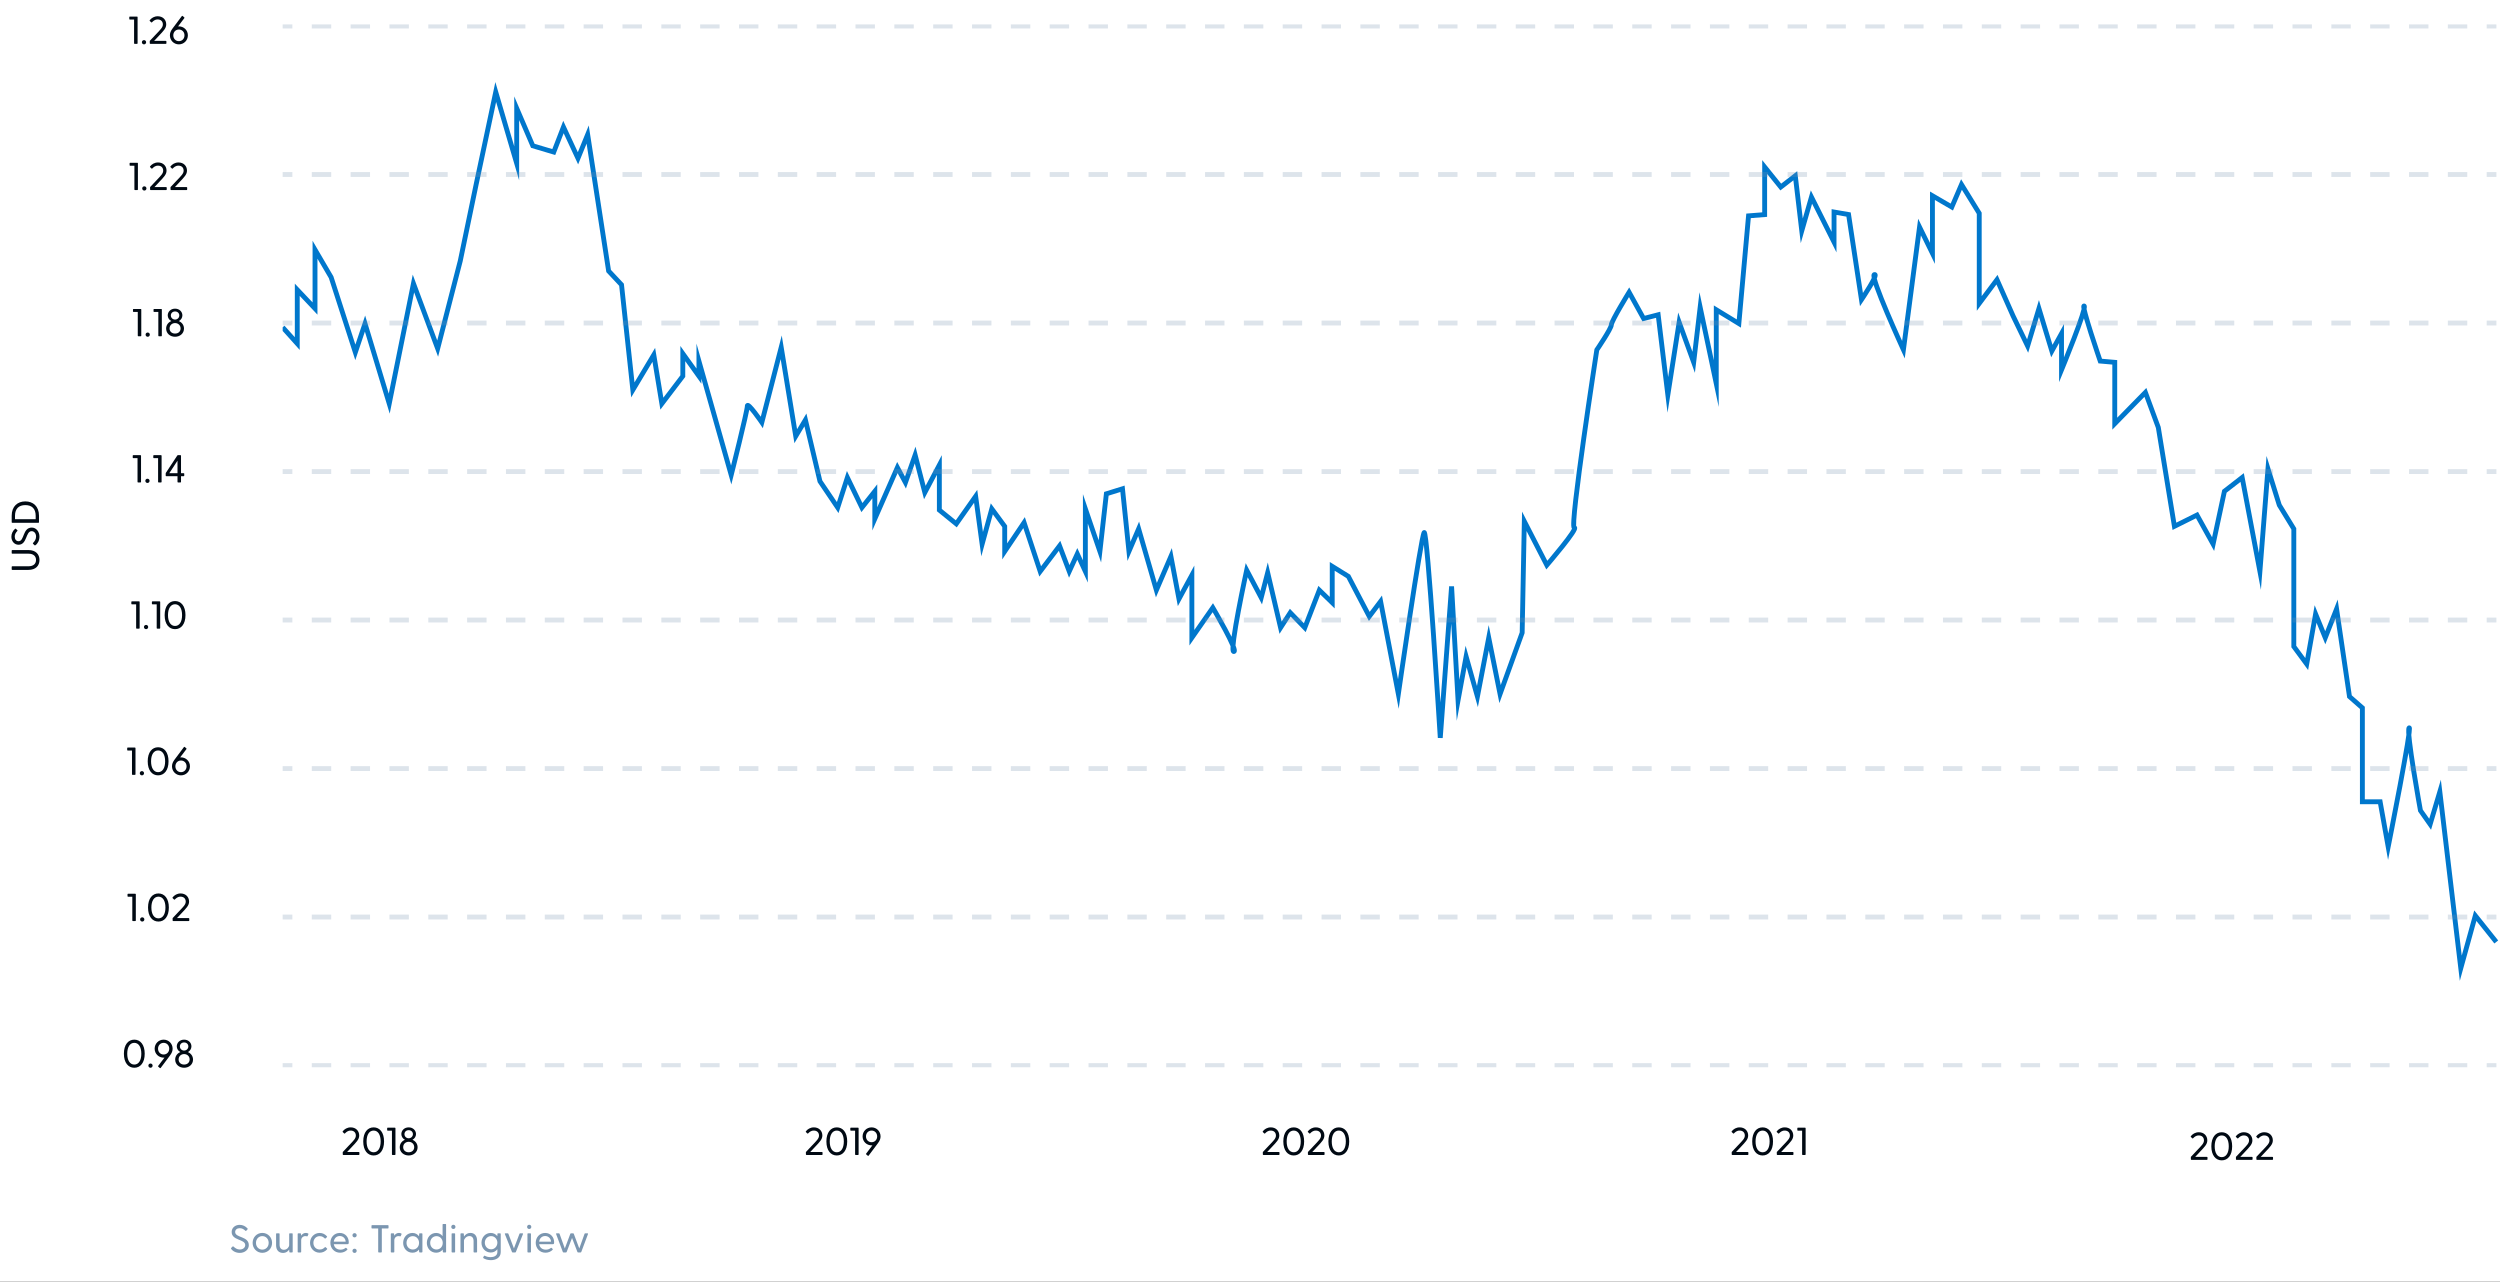 <?xml version="1.0" encoding="utf-8"?>
<svg xmlns="http://www.w3.org/2000/svg" width="513" height="263" viewBox="0 0 513 263" fill="none">
<rect x="0" y="0" width="513" height="263" fill="#333333" stroke="none"/>
<g clip-path="url(#clip0_10571_1267)">
<rect width="513" height="263" fill="white"/>
<path d="M452.86 237.392H450.452L451.444 236.336C452.396 235.328 452.94 234.792 452.94 234.008C452.94 233.056 452.252 232.336 451.196 232.336C450.476 232.336 449.916 232.696 449.564 233.136C449.516 233.192 449.524 233.256 449.572 233.304L449.852 233.576C449.908 233.632 449.964 233.64 450.028 233.568C450.252 233.336 450.596 232.992 451.188 232.992C451.852 232.992 452.252 233.408 452.252 234.016C452.252 234.632 451.764 235.064 450.772 236.112L449.564 237.392V237.88C449.564 237.952 449.612 238 449.684 238H452.86C452.932 238 452.98 237.952 452.98 237.88V237.512C452.98 237.44 452.932 237.392 452.86 237.392Z" fill="#000913"/>
<path d="M455.903 232.336C454.663 232.336 453.767 233.36 453.767 235.224C453.767 237.08 454.663 238.104 455.903 238.104C457.143 238.104 458.039 237.08 458.039 235.224C458.039 233.36 457.143 232.336 455.903 232.336ZM455.903 232.992C456.807 232.992 457.343 233.864 457.343 235.224C457.343 236.576 456.807 237.448 455.903 237.448C454.991 237.448 454.455 236.576 454.455 235.224C454.455 233.864 454.991 232.992 455.903 232.992Z" fill="#000913"/>
<path d="M462.11 237.392H459.702L460.694 236.336C461.646 235.328 462.19 234.792 462.19 234.008C462.19 233.056 461.502 232.336 460.446 232.336C459.726 232.336 459.166 232.696 458.814 233.136C458.766 233.192 458.774 233.256 458.822 233.304L459.102 233.576C459.158 233.632 459.214 233.64 459.278 233.568C459.502 233.336 459.846 232.992 460.438 232.992C461.102 232.992 461.502 233.408 461.502 234.016C461.502 234.632 461.014 235.064 460.022 236.112L458.814 237.392V237.88C458.814 237.952 458.862 238 458.934 238H462.11C462.182 238 462.23 237.952 462.23 237.88V237.512C462.23 237.44 462.182 237.392 462.11 237.392Z" fill="#000913"/>
<path d="M466.305 237.392H463.897L464.889 236.336C465.841 235.328 466.385 234.792 466.385 234.008C466.385 233.056 465.697 232.336 464.641 232.336C463.921 232.336 463.361 232.696 463.009 233.136C462.961 233.192 462.969 233.256 463.017 233.304L463.297 233.576C463.353 233.632 463.409 233.64 463.473 233.568C463.697 233.336 464.041 232.992 464.633 232.992C465.297 232.992 465.697 233.408 465.697 234.016C465.697 234.632 465.209 235.064 464.217 236.112L463.009 237.392V237.88C463.009 237.952 463.057 238 463.129 238H466.305C466.377 238 466.425 237.952 466.425 237.88V237.512C466.425 237.44 466.377 237.392 466.305 237.392Z" fill="#000913"/>
<path d="M28.113 3.4H26.641C26.569 3.4 26.529 3.448 26.529 3.52V3.888C26.529 3.96 26.569 4.008 26.641 4.008H27.513V8.88C27.513 8.952 27.561 9 27.633 9H28.113C28.185 9 28.233 8.952 28.233 8.88V3.52C28.233 3.448 28.185 3.4 28.113 3.4Z" fill="#000913"/>
<path d="M29.554 9.104C29.794 9.104 29.986 8.912 29.986 8.664C29.986 8.424 29.794 8.232 29.554 8.232C29.306 8.232 29.114 8.424 29.114 8.664C29.114 8.912 29.306 9.104 29.554 9.104Z" fill="#000913"/>
<path d="M34.028 8.392H31.62L32.612 7.336C33.564 6.328 34.108 5.792 34.108 5.008C34.108 4.056 33.42 3.336 32.364 3.336C31.644 3.336 31.084 3.696 30.732 4.136C30.684 4.192 30.692 4.256 30.74 4.304L31.02 4.576C31.076 4.632 31.132 4.64 31.196 4.568C31.42 4.336 31.764 3.992 32.356 3.992C33.02 3.992 33.42 4.408 33.42 5.016C33.42 5.632 32.932 6.064 31.94 7.112L30.732 8.392V8.88C30.732 8.952 30.78 9 30.852 9H34.028C34.1 9 34.148 8.952 34.148 8.88V8.512C34.148 8.44 34.1 8.392 34.028 8.392Z" fill="#000913"/>
<path d="M36.679 5.408C36.631 5.408 36.583 5.408 36.535 5.416L37.823 3.72C37.871 3.656 37.855 3.6 37.799 3.552L37.479 3.28C37.415 3.224 37.359 3.24 37.311 3.304L35.407 5.848C35.023 6.352 34.863 6.792 34.863 7.248C34.863 8.28 35.671 9.104 36.703 9.104C37.743 9.104 38.551 8.28 38.551 7.248C38.551 6.2 37.727 5.408 36.679 5.408ZM36.703 8.448C36.055 8.448 35.559 7.944 35.559 7.248C35.559 6.56 36.055 6.056 36.703 6.056C37.359 6.056 37.855 6.56 37.855 7.248C37.855 7.944 37.359 8.448 36.703 8.448Z" fill="#000913"/>
<path d="M27.75 183.4H26.278C26.206 183.4 26.166 183.448 26.166 183.52V183.888C26.166 183.96 26.206 184.008 26.278 184.008H27.15V188.88C27.15 188.952 27.198 189 27.27 189H27.75C27.822 189 27.87 188.952 27.87 188.88V183.52C27.87 183.448 27.822 183.4 27.75 183.4Z" fill="#000913"/>
<path d="M29.191 189.104C29.431 189.104 29.623 188.912 29.623 188.664C29.623 188.424 29.431 188.232 29.191 188.232C28.943 188.232 28.751 188.424 28.751 188.664C28.751 188.912 28.943 189.104 29.191 189.104Z" fill="#000913"/>
<path d="M32.512 183.336C31.272 183.336 30.376 184.36 30.376 186.224C30.376 188.08 31.272 189.104 32.512 189.104C33.752 189.104 34.648 188.08 34.648 186.224C34.648 184.36 33.752 183.336 32.512 183.336ZM32.512 183.992C33.416 183.992 33.952 184.864 33.952 186.224C33.952 187.576 33.416 188.448 32.512 188.448C31.6 188.448 31.064 187.576 31.064 186.224C31.064 184.864 31.6 183.992 32.512 183.992Z" fill="#000913"/>
<path d="M38.719 188.392H36.311L37.303 187.336C38.255 186.328 38.799 185.792 38.799 185.008C38.799 184.056 38.111 183.336 37.055 183.336C36.335 183.336 35.775 183.696 35.423 184.136C35.375 184.192 35.383 184.256 35.431 184.304L35.711 184.576C35.767 184.632 35.823 184.64 35.887 184.568C36.111 184.336 36.455 183.992 37.047 183.992C37.711 183.992 38.111 184.408 38.111 185.016C38.111 185.632 37.623 186.064 36.631 187.112L35.423 188.392V188.88C35.423 188.952 35.471 189 35.543 189H38.719C38.791 189 38.839 188.952 38.839 188.88V188.512C38.839 188.44 38.791 188.392 38.719 188.392Z" fill="#000913"/>
<path d="M27.683 153.4H26.211C26.139 153.4 26.099 153.448 26.099 153.52V153.888C26.099 153.96 26.139 154.008 26.211 154.008H27.083V158.88C27.083 158.952 27.131 159 27.203 159H27.683C27.755 159 27.803 158.952 27.803 158.88V153.52C27.803 153.448 27.755 153.4 27.683 153.4Z" fill="#000913"/>
<path d="M29.124 159.104C29.364 159.104 29.556 158.912 29.556 158.664C29.556 158.424 29.364 158.232 29.124 158.232C28.876 158.232 28.684 158.424 28.684 158.664C28.684 158.912 28.876 159.104 29.124 159.104Z" fill="#000913"/>
<path d="M32.446 153.336C31.206 153.336 30.31 154.36 30.31 156.224C30.31 158.08 31.206 159.104 32.446 159.104C33.686 159.104 34.582 158.08 34.582 156.224C34.582 154.36 33.686 153.336 32.446 153.336ZM32.446 153.992C33.35 153.992 33.886 154.864 33.886 156.224C33.886 157.576 33.35 158.448 32.446 158.448C31.534 158.448 30.998 157.576 30.998 156.224C30.998 154.864 31.534 153.992 32.446 153.992Z" fill="#000913"/>
<path d="M37.109 155.408C37.061 155.408 37.013 155.408 36.965 155.416L38.253 153.72C38.301 153.656 38.285 153.6 38.229 153.552L37.909 153.28C37.845 153.224 37.789 153.24 37.741 153.304L35.837 155.848C35.453 156.352 35.293 156.792 35.293 157.248C35.293 158.28 36.101 159.104 37.133 159.104C38.173 159.104 38.981 158.28 38.981 157.248C38.981 156.2 38.157 155.408 37.109 155.408ZM37.133 158.448C36.485 158.448 35.989 157.944 35.989 157.248C35.989 156.56 36.485 156.056 37.133 156.056C37.789 156.056 38.285 156.56 38.285 157.248C38.285 157.944 37.789 158.448 37.133 158.448Z" fill="#000913"/>
<path d="M28.535 123.4H27.063C26.991 123.4 26.951 123.448 26.951 123.52V123.888C26.951 123.96 26.991 124.008 27.063 124.008H27.935V128.88C27.935 128.952 27.983 129 28.055 129H28.535C28.607 129 28.655 128.952 28.655 128.88V123.52C28.655 123.448 28.607 123.4 28.535 123.4Z" fill="#000913"/>
<path d="M29.976 129.104C30.216 129.104 30.408 128.912 30.408 128.664C30.408 128.424 30.216 128.232 29.976 128.232C29.728 128.232 29.536 128.424 29.536 128.664C29.536 128.912 29.728 129.104 29.976 129.104Z" fill="#000913"/>
<path d="M32.754 123.4H31.282C31.209 123.4 31.169 123.448 31.169 123.52V123.888C31.169 123.96 31.209 124.008 31.282 124.008H32.154V128.88C32.154 128.952 32.202 129 32.273 129H32.754C32.825 129 32.873 128.952 32.873 128.88V123.52C32.873 123.448 32.825 123.4 32.754 123.4Z" fill="#000913"/>
<path d="M35.922 123.336C34.682 123.336 33.786 124.36 33.786 126.224C33.786 128.08 34.682 129.104 35.922 129.104C37.163 129.104 38.059 128.08 38.059 126.224C38.059 124.36 37.163 123.336 35.922 123.336ZM35.922 123.992C36.827 123.992 37.362 124.864 37.362 126.224C37.362 127.576 36.827 128.448 35.922 128.448C35.011 128.448 34.474 127.576 34.474 126.224C34.474 124.864 35.011 123.992 35.922 123.992Z" fill="#000913"/>
<path d="M28.82 93.4H27.348C27.276 93.4 27.236 93.448 27.236 93.52V93.888C27.236 93.96 27.276 94.008 27.348 94.008H28.22V98.88C28.22 98.952 28.268 99 28.34 99H28.82C28.892 99 28.94 98.952 28.94 98.88V93.52C28.94 93.448 28.892 93.4 28.82 93.4Z" fill="#000913"/>
<path d="M30.261 99.104C30.501 99.104 30.693 98.912 30.693 98.664C30.693 98.424 30.501 98.232 30.261 98.232C30.013 98.232 29.821 98.424 29.821 98.664C29.821 98.912 30.013 99.104 30.261 99.104Z" fill="#000913"/>
<path d="M33.039 93.4H31.567C31.495 93.4 31.455 93.448 31.455 93.52V93.888C31.455 93.96 31.495 94.008 31.567 94.008H32.439V98.88C32.439 98.952 32.487 99 32.559 99H33.039C33.111 99 33.159 98.952 33.159 98.88V93.52C33.159 93.448 33.111 93.4 33.039 93.4Z" fill="#000913"/>
<path d="M37.688 97.096H37.144V93.52C37.144 93.448 37.096 93.4 37.024 93.4H36.52C36.456 93.4 36.416 93.424 36.376 93.48L34.04 97.024C34.008 97.08 34 97.12 34 97.176V97.592C34 97.664 34.048 97.712 34.12 97.712H36.424V98.88C36.424 98.952 36.472 99 36.544 99H37.024C37.096 99 37.144 98.952 37.144 98.88V97.712H37.688C37.76 97.712 37.808 97.664 37.808 97.592V97.216C37.808 97.144 37.76 97.096 37.688 97.096ZM36.424 97.096H34.744L36.424 94.528V97.096Z" fill="#000913"/>
<path d="M28.871 63.4H27.399C27.327 63.4 27.287 63.448 27.287 63.52V63.888C27.287 63.96 27.327 64.008 27.399 64.008H28.271V68.88C28.271 68.952 28.319 69 28.391 69H28.871C28.943 69 28.991 68.952 28.991 68.88V63.52C28.991 63.448 28.943 63.4 28.871 63.4Z" fill="#000913"/>
<path d="M30.312 69.104C30.552 69.104 30.744 68.912 30.744 68.664C30.744 68.424 30.552 68.232 30.312 68.232C30.064 68.232 29.872 68.424 29.872 68.664C29.872 68.912 30.064 69.104 30.312 69.104Z" fill="#000913"/>
<path d="M33.09 63.4H31.617C31.546 63.4 31.506 63.448 31.506 63.52V63.888C31.506 63.96 31.546 64.008 31.617 64.008H32.489V68.88C32.489 68.952 32.538 69 32.609 69H33.09C33.161 69 33.209 68.952 33.209 68.88V63.52C33.209 63.448 33.161 63.4 33.09 63.4Z" fill="#000913"/>
<path d="M35.922 69.104C36.914 69.104 37.755 68.44 37.755 67.416C37.755 66.672 37.267 66.112 36.699 65.888C37.154 65.64 37.426 65.192 37.426 64.712C37.426 63.992 36.834 63.336 35.922 63.336C35.011 63.336 34.419 63.992 34.419 64.712C34.419 65.192 34.691 65.64 35.154 65.888C34.578 66.112 34.09 66.672 34.09 67.416C34.09 68.44 34.931 69.104 35.922 69.104ZM35.922 65.576C35.443 65.576 35.05 65.2 35.059 64.72C35.059 64.28 35.395 63.912 35.922 63.912C36.45 63.912 36.786 64.28 36.794 64.72C36.794 65.2 36.403 65.576 35.922 65.576ZM35.922 68.448C35.267 68.448 34.794 68.024 34.794 67.4C34.794 66.728 35.315 66.296 35.922 66.296C36.538 66.296 37.059 66.728 37.059 67.4C37.059 68.032 36.578 68.448 35.922 68.448Z" fill="#000913"/>
<path d="M28.179 33.4H26.707C26.635 33.4 26.595 33.448 26.595 33.52V33.888C26.595 33.96 26.635 34.008 26.707 34.008H27.579V38.88C27.579 38.952 27.627 39 27.699 39H28.179C28.251 39 28.299 38.952 28.299 38.88V33.52C28.299 33.448 28.251 33.4 28.179 33.4Z" fill="#000913"/>
<path d="M29.62 39.104C29.86 39.104 30.052 38.912 30.052 38.664C30.052 38.424 29.86 38.232 29.62 38.232C29.372 38.232 29.18 38.424 29.18 38.664C29.18 38.912 29.372 39.104 29.62 39.104Z" fill="#000913"/>
<path d="M34.094 38.392H31.686L32.678 37.336C33.63 36.328 34.174 35.792 34.174 35.008C34.174 34.056 33.486 33.336 32.43 33.336C31.71 33.336 31.15 33.696 30.798 34.136C30.75 34.192 30.758 34.256 30.806 34.304L31.086 34.576C31.142 34.632 31.198 34.64 31.262 34.568C31.486 34.336 31.83 33.992 32.422 33.992C33.086 33.992 33.486 34.408 33.486 35.016C33.486 35.632 32.998 36.064 32.006 37.112L30.798 38.392V38.88C30.798 38.952 30.846 39 30.918 39H34.094C34.166 39 34.214 38.952 34.214 38.88V38.512C34.214 38.44 34.166 38.392 34.094 38.392Z" fill="#000913"/>
<path d="M38.289 38.392H35.881L36.873 37.336C37.825 36.328 38.369 35.792 38.369 35.008C38.369 34.056 37.681 33.336 36.625 33.336C35.905 33.336 35.345 33.696 34.993 34.136C34.945 34.192 34.953 34.256 35.001 34.304L35.281 34.576C35.337 34.632 35.393 34.64 35.457 34.568C35.681 34.336 36.025 33.992 36.617 33.992C37.281 33.992 37.681 34.408 37.681 35.016C37.681 35.632 37.193 36.064 36.201 37.112L34.993 38.392V38.88C34.993 38.952 35.041 39 35.113 39H38.289C38.361 39 38.409 38.952 38.409 38.88V38.512C38.409 38.44 38.361 38.392 38.289 38.392Z" fill="#000913"/>
<path d="M27.559 213.336C26.319 213.336 25.423 214.36 25.423 216.224C25.423 218.08 26.319 219.104 27.559 219.104C28.799 219.104 29.695 218.08 29.695 216.224C29.695 214.36 28.799 213.336 27.559 213.336ZM27.559 213.992C28.463 213.992 28.999 214.864 28.999 216.224C28.999 217.576 28.463 218.448 27.559 218.448C26.647 218.448 26.111 217.576 26.111 216.224C26.111 214.864 26.647 213.992 27.559 213.992Z" fill="#000913"/>
<path d="M30.886 219.104C31.126 219.104 31.318 218.912 31.318 218.664C31.318 218.424 31.126 218.232 30.886 218.232C30.638 218.232 30.446 218.424 30.446 218.664C30.446 218.912 30.638 219.104 30.886 219.104Z" fill="#000913"/>
<path d="M33.581 213.336C32.541 213.336 31.733 214.16 31.733 215.192C31.733 216.24 32.557 217.032 33.605 217.032C33.654 217.032 33.702 217.032 33.749 217.024L32.462 218.72C32.413 218.784 32.429 218.84 32.486 218.888L32.806 219.16C32.87 219.216 32.925 219.2 32.974 219.136L34.877 216.592C35.261 216.088 35.422 215.648 35.422 215.192C35.422 214.16 34.614 213.336 33.581 213.336ZM33.581 216.384C32.925 216.384 32.429 215.88 32.429 215.192C32.429 214.496 32.925 213.992 33.581 213.992C34.23 213.992 34.725 214.496 34.725 215.192C34.725 215.88 34.23 216.384 33.581 216.384Z" fill="#000913"/>
<path d="M37.778 219.104C38.77 219.104 39.61 218.44 39.61 217.416C39.61 216.672 39.122 216.112 38.554 215.888C39.01 215.64 39.282 215.192 39.282 214.712C39.282 213.992 38.69 213.336 37.778 213.336C36.866 213.336 36.274 213.992 36.274 214.712C36.274 215.192 36.546 215.64 37.01 215.888C36.434 216.112 35.946 216.672 35.946 217.416C35.946 218.44 36.786 219.104 37.778 219.104ZM37.778 215.576C37.298 215.576 36.906 215.2 36.914 214.72C36.914 214.28 37.25 213.912 37.778 213.912C38.306 213.912 38.642 214.28 38.65 214.72C38.65 215.2 38.258 215.576 37.778 215.576ZM37.778 218.448C37.122 218.448 36.65 218.024 36.65 217.4C36.65 216.728 37.17 216.296 37.778 216.296C38.394 216.296 38.914 216.728 38.914 217.4C38.914 218.032 38.434 218.448 37.778 218.448Z" fill="#000913"/>
<path d="M73.629 236.392H71.221L72.213 235.336C73.165 234.328 73.709 233.792 73.709 233.008C73.709 232.056 73.021 231.336 71.965 231.336C71.245 231.336 70.685 231.696 70.333 232.136C70.285 232.192 70.293 232.256 70.341 232.304L70.621 232.576C70.677 232.632 70.733 232.64 70.797 232.568C71.021 232.336 71.365 231.992 71.957 231.992C72.621 231.992 73.021 232.408 73.021 233.016C73.021 233.632 72.533 234.064 71.541 235.112L70.333 236.392V236.88C70.333 236.952 70.381 237 70.453 237H73.629C73.701 237 73.749 236.952 73.749 236.88V236.512C73.749 236.44 73.701 236.392 73.629 236.392Z" fill="#000913"/>
<path d="M76.672 231.336C75.433 231.336 74.537 232.36 74.537 234.224C74.537 236.08 75.433 237.104 76.672 237.104C77.912 237.104 78.808 236.08 78.808 234.224C78.808 232.36 77.912 231.336 76.672 231.336ZM76.672 231.992C77.576 231.992 78.112 232.864 78.112 234.224C78.112 235.576 77.576 236.448 76.672 236.448C75.76 236.448 75.225 235.576 75.225 234.224C75.225 232.864 75.76 231.992 76.672 231.992Z" fill="#000913"/>
<path d="M81.027 231.4H79.555C79.483 231.4 79.443 231.448 79.443 231.52V231.888C79.443 231.96 79.483 232.008 79.555 232.008H80.427V236.88C80.427 236.952 80.475 237 80.547 237H81.027C81.099 237 81.147 236.952 81.147 236.88V231.52C81.147 231.448 81.099 231.4 81.027 231.4Z" fill="#000913"/>
<path d="M83.86 237.104C84.852 237.104 85.692 236.44 85.692 235.416C85.692 234.672 85.204 234.112 84.636 233.888C85.092 233.64 85.364 233.192 85.364 232.712C85.364 231.992 84.772 231.336 83.86 231.336C82.948 231.336 82.356 231.992 82.356 232.712C82.356 233.192 82.628 233.64 83.092 233.888C82.516 234.112 82.028 234.672 82.028 235.416C82.028 236.44 82.868 237.104 83.86 237.104ZM83.86 233.576C83.38 233.576 82.988 233.2 82.996 232.72C82.996 232.28 83.332 231.912 83.86 231.912C84.388 231.912 84.724 232.28 84.732 232.72C84.732 233.2 84.34 233.576 83.86 233.576ZM83.86 236.448C83.204 236.448 82.732 236.024 82.732 235.4C82.732 234.728 83.252 234.296 83.86 234.296C84.476 234.296 84.996 234.728 84.996 235.4C84.996 236.032 84.516 236.448 83.86 236.448Z" fill="#000913"/>
<path d="M168.668 236.392H166.26L167.252 235.336C168.204 234.328 168.748 233.792 168.748 233.008C168.748 232.056 168.06 231.336 167.004 231.336C166.284 231.336 165.724 231.696 165.372 232.136C165.324 232.192 165.332 232.256 165.38 232.304L165.66 232.576C165.716 232.632 165.772 232.64 165.836 232.568C166.06 232.336 166.404 231.992 166.996 231.992C167.66 231.992 168.06 232.408 168.06 233.016C168.06 233.632 167.572 234.064 166.58 235.112L165.372 236.392V236.88C165.372 236.952 165.42 237 165.492 237H168.668C168.74 237 168.788 236.952 168.788 236.88V236.512C168.788 236.44 168.74 236.392 168.668 236.392Z" fill="#000913"/>
<path d="M171.712 231.336C170.472 231.336 169.576 232.36 169.576 234.224C169.576 236.08 170.472 237.104 171.712 237.104C172.952 237.104 173.848 236.08 173.848 234.224C173.848 232.36 172.952 231.336 171.712 231.336ZM171.712 231.992C172.616 231.992 173.152 232.864 173.152 234.224C173.152 235.576 172.616 236.448 171.712 236.448C170.8 236.448 170.264 235.576 170.264 234.224C170.264 232.864 170.8 231.992 171.712 231.992Z" fill="#000913"/>
<path d="M176.066 231.4H174.594C174.522 231.4 174.482 231.448 174.482 231.52V231.888C174.482 231.96 174.522 232.008 174.594 232.008H175.466V236.88C175.466 236.952 175.514 237 175.586 237H176.066C176.138 237 176.186 236.952 176.186 236.88V231.52C176.186 231.448 176.138 231.4 176.066 231.4Z" fill="#000913"/>
<path d="M178.851 231.336C177.811 231.336 177.003 232.16 177.003 233.192C177.003 234.24 177.827 235.032 178.875 235.032C178.923 235.032 178.971 235.032 179.019 235.024L177.731 236.72C177.683 236.784 177.699 236.84 177.755 236.888L178.075 237.16C178.139 237.216 178.195 237.2 178.243 237.136L180.147 234.592C180.531 234.088 180.691 233.648 180.691 233.192C180.691 232.16 179.883 231.336 178.851 231.336ZM178.851 234.384C178.195 234.384 177.699 233.88 177.699 233.192C177.699 232.496 178.195 231.992 178.851 231.992C179.499 231.992 179.995 232.496 179.995 233.192C179.995 233.88 179.499 234.384 178.851 234.384Z" fill="#000913"/>
<path d="M262.43 236.392H260.022L261.014 235.336C261.966 234.328 262.51 233.792 262.51 233.008C262.51 232.056 261.822 231.336 260.766 231.336C260.046 231.336 259.486 231.696 259.134 232.136C259.086 232.192 259.094 232.256 259.142 232.304L259.422 232.576C259.478 232.632 259.534 232.64 259.598 232.568C259.822 232.336 260.166 231.992 260.758 231.992C261.422 231.992 261.822 232.408 261.822 233.016C261.822 233.632 261.334 234.064 260.342 235.112L259.134 236.392V236.88C259.134 236.952 259.182 237 259.254 237H262.43C262.502 237 262.55 236.952 262.55 236.88V236.512C262.55 236.44 262.502 236.392 262.43 236.392Z" fill="#000913"/>
<path d="M265.473 231.336C264.233 231.336 263.337 232.36 263.337 234.224C263.337 236.08 264.233 237.104 265.473 237.104C266.713 237.104 267.609 236.08 267.609 234.224C267.609 232.36 266.713 231.336 265.473 231.336ZM265.473 231.992C266.377 231.992 266.913 232.864 266.913 234.224C266.913 235.576 266.377 236.448 265.473 236.448C264.561 236.448 264.025 235.576 264.025 234.224C264.025 232.864 264.561 231.992 265.473 231.992Z" fill="#000913"/>
<path d="M271.68 236.392H269.272L270.264 235.336C271.216 234.328 271.76 233.792 271.76 233.008C271.76 232.056 271.072 231.336 270.016 231.336C269.296 231.336 268.736 231.696 268.384 232.136C268.336 232.192 268.344 232.256 268.392 232.304L268.672 232.576C268.728 232.632 268.784 232.64 268.848 232.568C269.072 232.336 269.416 231.992 270.008 231.992C270.672 231.992 271.072 232.408 271.072 233.016C271.072 233.632 270.584 234.064 269.592 235.112L268.384 236.392V236.88C268.384 236.952 268.432 237 268.504 237H271.68C271.752 237 271.8 236.952 271.8 236.88V236.512C271.8 236.44 271.752 236.392 271.68 236.392Z" fill="#000913"/>
<path d="M274.723 231.336C273.483 231.336 272.587 232.36 272.587 234.224C272.587 236.08 273.483 237.104 274.723 237.104C275.963 237.104 276.859 236.08 276.859 234.224C276.859 232.36 275.963 231.336 274.723 231.336ZM274.723 231.992C275.627 231.992 276.163 232.864 276.163 234.224C276.163 235.576 275.627 236.448 274.723 236.448C273.811 236.448 273.275 235.576 273.275 234.224C273.275 232.864 273.811 231.992 274.723 231.992Z" fill="#000913"/>
<path d="M358.645 236.392H356.237L357.229 235.336C358.181 234.328 358.725 233.792 358.725 233.008C358.725 232.056 358.037 231.336 356.981 231.336C356.261 231.336 355.701 231.696 355.349 232.136C355.301 232.192 355.309 232.256 355.357 232.304L355.637 232.576C355.693 232.632 355.749 232.64 355.813 232.568C356.037 232.336 356.381 231.992 356.973 231.992C357.637 231.992 358.037 232.408 358.037 233.016C358.037 233.632 357.549 234.064 356.557 235.112L355.349 236.392V236.88C355.349 236.952 355.397 237 355.469 237H358.645C358.717 237 358.765 236.952 358.765 236.88V236.512C358.765 236.44 358.717 236.392 358.645 236.392Z" fill="#000913"/>
<path d="M361.688 231.336C360.448 231.336 359.552 232.36 359.552 234.224C359.552 236.08 360.448 237.104 361.688 237.104C362.928 237.104 363.824 236.08 363.824 234.224C363.824 232.36 362.928 231.336 361.688 231.336ZM361.688 231.992C362.592 231.992 363.128 232.864 363.128 234.224C363.128 235.576 362.592 236.448 361.688 236.448C360.776 236.448 360.24 235.576 360.24 234.224C360.24 232.864 360.776 231.992 361.688 231.992Z" fill="#000913"/>
<path d="M367.895 236.392H365.487L366.479 235.336C367.431 234.328 367.975 233.792 367.975 233.008C367.975 232.056 367.287 231.336 366.231 231.336C365.511 231.336 364.951 231.696 364.599 232.136C364.551 232.192 364.559 232.256 364.607 232.304L364.887 232.576C364.943 232.632 364.999 232.64 365.063 232.568C365.287 232.336 365.631 231.992 366.223 231.992C366.887 231.992 367.287 232.408 367.287 233.016C367.287 233.632 366.799 234.064 365.807 235.112L364.599 236.392V236.88C364.599 236.952 364.647 237 364.719 237H367.895C367.967 237 368.015 236.952 368.015 236.88V236.512C368.015 236.44 367.967 236.392 367.895 236.392Z" fill="#000913"/>
<path d="M370.394 231.4H368.922C368.85 231.4 368.81 231.448 368.81 231.52V231.888C368.81 231.96 368.85 232.008 368.922 232.008H369.794V236.88C369.794 236.952 369.842 237 369.914 237H370.394C370.466 237 370.514 236.952 370.514 236.88V231.52C370.514 231.448 370.466 231.4 370.394 231.4Z" fill="#000913"/>
<path d="M48.256 252.808C48.256 252.32 48.656 252.024 49.192 252.024C49.656 252.024 50 252.216 50.368 252.56C50.424 252.616 50.48 252.608 50.536 252.544L50.8 252.256C50.856 252.192 50.856 252.144 50.8 252.088C50.4 251.624 49.808 251.336 49.184 251.336C48.264 251.336 47.536 251.936 47.536 252.8C47.536 254.608 50.32 254.232 50.32 255.488C50.32 256 49.872 256.4 49.208 256.4C48.648 256.4 48.256 256.12 47.904 255.784C47.848 255.728 47.784 255.728 47.736 255.776L47.44 256.08C47.384 256.128 47.376 256.176 47.416 256.24C47.736 256.736 48.416 257.096 49.208 257.096C50.2 257.096 51.056 256.44 51.056 255.52C51.056 253.616 48.256 254.04 48.256 252.808Z" fill="#7B96B0"/>
<path d="M53.829 257.08C54.957 257.08 55.829 256.184 55.829 255.04C55.829 253.888 54.957 252.992 53.829 252.992C52.709 252.992 51.837 253.888 51.837 255.04C51.837 256.184 52.709 257.08 53.829 257.08ZM53.829 256.424C53.101 256.424 52.525 255.84 52.525 255.04C52.525 254.232 53.101 253.648 53.829 253.648C54.565 253.648 55.133 254.232 55.133 255.04C55.133 255.84 54.565 256.424 53.829 256.424Z" fill="#7B96B0"/>
<path d="M59.94 253.08H59.46C59.388 253.08 59.34 253.128 59.34 253.2V255.544C59.34 255.8 58.964 256.456 58.26 256.456C57.732 256.456 57.372 256.112 57.372 255.424V253.2C57.372 253.128 57.324 253.08 57.252 253.08H56.772C56.7 253.08 56.652 253.128 56.652 253.2V255.504C56.652 256.552 57.22 257.104 58.108 257.104C58.66 257.104 59.068 256.808 59.34 256.408L59.372 256.88C59.38 256.952 59.42 257 59.492 257H59.94C60.012 257 60.06 256.952 60.06 256.88V253.2C60.06 253.128 60.012 253.08 59.94 253.08Z" fill="#7B96B0"/>
<path d="M63.258 253.136C63.146 253.048 62.97 252.992 62.77 252.992C62.33 252.992 62.01 253.224 61.794 253.56L61.762 253.2C61.754 253.128 61.714 253.08 61.642 253.08H61.202C61.13 253.08 61.082 253.128 61.082 253.2V256.88C61.082 256.952 61.13 257 61.202 257H61.682C61.754 257 61.802 256.952 61.802 256.88V254.52C61.802 254.016 62.17 253.648 62.658 253.648C62.818 253.648 62.898 253.68 62.97 253.696C63.05 253.712 63.098 253.704 63.13 253.632L63.282 253.272C63.314 253.208 63.306 253.168 63.258 253.136Z" fill="#7B96B0"/>
<path d="M65.603 256.4C64.843 256.4 64.307 255.8 64.307 255.04C64.307 254.256 64.843 253.656 65.603 253.656C66.147 253.656 66.403 253.912 66.635 254.12C66.699 254.176 66.755 254.176 66.811 254.12L67.083 253.864C67.131 253.816 67.139 253.752 67.091 253.696C66.723 253.272 66.211 253 65.595 253C64.467 253 63.619 253.904 63.619 255.04C63.619 256.152 64.467 257.056 65.595 257.056C66.227 257.056 66.747 256.784 67.115 256.36C67.163 256.304 67.155 256.24 67.107 256.192L66.835 255.936C66.779 255.88 66.723 255.872 66.659 255.936C66.435 256.152 66.163 256.4 65.603 256.4Z" fill="#7B96B0"/>
<path d="M69.726 253C68.59 253 67.79 253.896 67.79 255.024C67.79 256.152 68.614 257.056 69.79 257.056C70.374 257.056 70.886 256.84 71.254 256.456C71.318 256.392 71.31 256.336 71.254 256.272L71.046 256.08C70.982 256.024 70.934 256.04 70.878 256.088C70.614 256.296 70.31 256.432 69.87 256.432C69.094 256.432 68.598 255.968 68.494 255.304H71.326C71.534 255.304 71.566 255.168 71.566 254.888C71.566 253.896 70.854 253 69.726 253ZM69.726 253.632C70.398 253.632 70.886 254.12 70.934 254.784H68.494C68.574 254.104 69.054 253.632 69.726 253.632Z" fill="#7B96B0"/>
<path d="M72.761 253.912C73.001 253.912 73.193 253.72 73.193 253.472C73.193 253.232 73.001 253.04 72.761 253.04C72.513 253.04 72.321 253.232 72.321 253.472C72.321 253.72 72.513 253.912 72.761 253.912ZM72.761 257.104C73.001 257.104 73.193 256.912 73.193 256.664C73.193 256.424 73.001 256.232 72.761 256.232C72.513 256.232 72.321 256.424 72.321 256.664C72.321 256.912 72.513 257.104 72.761 257.104Z" fill="#7B96B0"/>
<path d="M79.605 251.4H76.349C76.277 251.4 76.229 251.448 76.229 251.52V251.96C76.229 252.032 76.277 252.08 76.349 252.08H77.605V256.88C77.605 256.952 77.653 257 77.725 257H78.229C78.301 257 78.349 256.952 78.349 256.88V252.08H79.605C79.677 252.08 79.725 252.032 79.725 251.96V251.52C79.725 251.448 79.677 251.4 79.605 251.4Z" fill="#7B96B0"/>
<path d="M82.368 253.136C82.256 253.048 82.08 252.992 81.88 252.992C81.44 252.992 81.12 253.224 80.904 253.56L80.872 253.2C80.864 253.128 80.824 253.08 80.752 253.08H80.312C80.24 253.08 80.192 253.128 80.192 253.2V256.88C80.192 256.952 80.24 257 80.312 257H80.792C80.864 257 80.912 256.952 80.912 256.88V254.52C80.912 254.016 81.28 253.648 81.768 253.648C81.928 253.648 82.008 253.68 82.08 253.696C82.16 253.712 82.208 253.704 82.24 253.632L82.392 253.272C82.424 253.208 82.416 253.168 82.368 253.136Z" fill="#7B96B0"/>
<path d="M86.56 253.08H86.136C86.064 253.08 86.024 253.128 86.016 253.2L85.984 253.688C85.688 253.272 85.232 253 84.64 253C83.528 253 82.728 253.904 82.728 255.048C82.728 256.152 83.528 257.056 84.64 257.056C85.232 257.056 85.68 256.8 85.976 256.408L86.016 256.88C86.024 256.952 86.064 257 86.136 257H86.56C86.632 257 86.68 256.952 86.68 256.88V253.2C86.68 253.128 86.632 253.08 86.56 253.08ZM84.712 256.4C83.968 256.4 83.416 255.808 83.416 255.04C83.416 254.24 83.968 253.656 84.712 253.656C85.456 253.656 85.992 254.28 85.992 255.04C85.992 255.808 85.456 256.4 84.712 256.4Z" fill="#7B96B0"/>
<path d="M91.419 251.16H90.939C90.867 251.16 90.819 251.208 90.819 251.28V253.656C90.523 253.264 90.075 253 89.499 253C88.387 253 87.587 253.904 87.587 255.048C87.587 256.152 88.387 257.056 89.499 257.056C90.091 257.056 90.539 256.8 90.835 256.408L90.875 256.88C90.883 256.952 90.923 257 90.995 257H91.419C91.491 257 91.539 256.952 91.539 256.88V251.28C91.539 251.208 91.491 251.16 91.419 251.16ZM89.571 256.4C88.827 256.4 88.275 255.808 88.275 255.04C88.275 254.24 88.827 253.656 89.571 253.656C90.315 253.656 90.851 254.28 90.851 255.04C90.851 255.808 90.315 256.4 89.571 256.4Z" fill="#7B96B0"/>
<path d="M93.03 252.192C93.278 252.192 93.462 252 93.462 251.76C93.462 251.512 93.278 251.32 93.03 251.32C92.782 251.32 92.598 251.512 92.598 251.76C92.598 252 92.782 252.192 93.03 252.192ZM92.67 253.2V256.88C92.67 256.952 92.718 257 92.79 257H93.27C93.342 257 93.39 256.952 93.39 256.88V253.2C93.39 253.128 93.342 253.08 93.27 253.08H92.79C92.718 253.08 92.67 253.128 92.67 253.2Z" fill="#7B96B0"/>
<path d="M96.513 252.992C95.921 252.992 95.489 253.32 95.209 253.736L95.177 253.2C95.169 253.128 95.129 253.08 95.057 253.08H94.609C94.537 253.08 94.489 253.128 94.489 253.2V256.88C94.489 256.952 94.537 257 94.609 257H95.089C95.161 257 95.209 256.952 95.209 256.88V254.528C95.209 254.36 95.593 253.64 96.321 253.64C96.833 253.64 97.177 253.976 97.177 254.656V256.88C97.177 256.952 97.225 257 97.297 257H97.777C97.849 257 97.897 256.952 97.897 256.88V254.576C97.897 253.528 97.329 252.992 96.513 252.992Z" fill="#7B96B0"/>
<path d="M102.63 253.08H102.19C102.118 253.08 102.078 253.128 102.07 253.2L102.046 253.656C101.742 253.264 101.286 253 100.71 253C99.598 253 98.798 253.904 98.798 255.008C98.798 256.112 99.598 257.016 100.71 257.016C101.31 257.016 101.758 256.736 102.062 256.336V256.92C102.062 257.696 101.326 257.968 100.694 257.968C100.174 257.968 99.806 257.856 99.47 257.68C99.406 257.648 99.35 257.664 99.31 257.728L99.158 258.008C99.126 258.072 99.134 258.136 99.198 258.176C99.574 258.424 100.118 258.584 100.742 258.584C101.646 258.584 102.75 258.152 102.75 256.928V253.2C102.75 253.128 102.702 253.08 102.63 253.08ZM100.782 256.36C100.038 256.36 99.486 255.76 99.486 255C99.486 254.248 100.038 253.648 100.782 253.648C101.518 253.648 102.062 254.28 102.062 255C102.062 255.72 101.518 256.36 100.782 256.36Z" fill="#7B96B0"/>
<path d="M106.594 253.176L105.458 256.176L104.322 253.176C104.298 253.112 104.242 253.08 104.178 253.08H103.69C103.602 253.08 103.562 253.128 103.594 253.216L105.058 256.904C105.082 256.968 105.138 257 105.202 257H105.714C105.778 257 105.834 256.968 105.858 256.904L107.322 253.216C107.354 253.128 107.314 253.08 107.226 253.08H106.738C106.674 253.08 106.618 253.112 106.594 253.176Z" fill="#7B96B0"/>
<path d="M108.592 252.192C108.84 252.192 109.024 252 109.024 251.76C109.024 251.512 108.84 251.32 108.592 251.32C108.344 251.32 108.16 251.512 108.16 251.76C108.16 252 108.344 252.192 108.592 252.192ZM108.232 253.2V256.88C108.232 256.952 108.28 257 108.352 257H108.832C108.904 257 108.952 256.952 108.952 256.88V253.2C108.952 253.128 108.904 253.08 108.832 253.08H108.352C108.28 253.08 108.232 253.128 108.232 253.2Z" fill="#7B96B0"/>
<path d="M111.867 253C110.731 253 109.931 253.896 109.931 255.024C109.931 256.152 110.755 257.056 111.931 257.056C112.515 257.056 113.027 256.84 113.395 256.456C113.459 256.392 113.451 256.336 113.395 256.272L113.187 256.08C113.123 256.024 113.075 256.04 113.019 256.088C112.755 256.296 112.451 256.432 112.011 256.432C111.235 256.432 110.739 255.968 110.635 255.304H113.467C113.675 255.304 113.707 255.168 113.707 254.888C113.707 253.896 112.995 253 111.867 253ZM111.867 253.632C112.539 253.632 113.027 254.12 113.075 254.784H110.635C110.715 254.104 111.195 253.632 111.867 253.632Z" fill="#7B96B0"/>
<path d="M120.565 253.08H120.093C120.029 253.08 119.973 253.112 119.949 253.176L118.869 256.184L117.741 253.176C117.725 253.136 117.701 253.104 117.661 253.096C117.645 253.088 117.621 253.08 117.597 253.08H117.173C117.149 253.08 117.125 253.088 117.109 253.096C117.069 253.104 117.045 253.136 117.029 253.176L115.901 256.184L114.821 253.176C114.797 253.112 114.741 253.08 114.677 253.08H114.205C114.117 253.08 114.077 253.128 114.109 253.216L115.493 256.904C115.517 256.968 115.573 257 115.637 257H116.133C116.197 257 116.253 256.968 116.277 256.904L117.381 254.024L118.485 256.904C118.509 256.968 118.565 257 118.629 257H119.133C119.197 257 119.253 256.968 119.277 256.904L120.661 253.216C120.693 253.128 120.653 253.08 120.565 253.08Z" fill="#7B96B0"/>
<g clip-path="url(#clip1_10571_1267)">
<path fill-rule="evenodd" clip-rule="evenodd" d="M101.647 16.837L105.526 30.044V19.782L109.7 29.506L113.333 30.59L115.578 24.785L118.572 31.232L120.809 25.741L125.36 55.378L128.016 58.212L130.196 78.468L134.43 71.387L136.117 81.606L139.612 77.013V70.996L142.919 75.622V70.498L150.012 95.535C150.032 95.455 150.052 95.373 150.073 95.29C150.383 94.046 150.796 92.377 151.209 90.677C151.622 88.975 152.034 87.245 152.343 85.875C152.498 85.191 152.626 84.599 152.715 84.149C152.76 83.923 152.794 83.737 152.817 83.593C152.828 83.521 152.836 83.463 152.842 83.418C152.844 83.395 152.846 83.377 152.847 83.364L152.848 83.348C152.848 83.344 152.848 83.343 152.848 83.343C152.848 83.247 152.859 83.046 153.007 82.879C153.199 82.663 153.455 82.669 153.6 82.706C153.73 82.739 153.84 82.809 153.914 82.862C153.996 82.92 154.078 82.992 154.157 83.067C154.468 83.36 154.861 83.837 155.234 84.319C155.546 84.722 155.858 85.147 156.115 85.506L160.414 68.838L163.558 88.07L165.475 84.851L168.72 98.552L171.735 103.021L173.79 96.644L176.967 103.219L180.011 99.382V104.088L184.101 94.791L185.704 97.78L187.86 91.65L189.935 99.693L193.255 93.401V104.427L196.128 106.764L200.529 100.51L201.699 109.161L203.31 103.285L206.666 107.844V111.507L210.296 106.112L213.624 116.192L217.571 110.977L219.456 115.959L221.064 112.461L222.217 114.969V101.4L225.451 110.873L226.566 100.948L230.768 99.639L231.961 111.176L233.741 107.032L237.382 119.622L240.458 112.469L242.154 121.431L245.071 116.055V129.274L248.907 123.773L249.303 124.444L248.872 124.698C249.303 124.444 249.302 124.444 249.303 124.444L249.304 124.446L249.307 124.451L249.362 124.546C249.401 124.613 249.458 124.71 249.53 124.833C249.673 125.08 249.877 125.432 250.118 125.855C250.6 126.701 251.233 127.829 251.836 128.959C252.144 129.537 252.447 130.119 252.717 130.666C252.927 129.133 253.267 127.188 253.632 125.25C254.025 123.159 254.45 121.068 254.776 119.501C254.939 118.718 255.078 118.065 255.176 117.607C255.225 117.379 255.263 117.199 255.29 117.076L255.33 116.891L255.33 116.889C255.331 116.889 255.331 116.888 255.819 116.995L255.33 116.889L255.622 115.55L258.64 121.268L260.152 115.416L262.993 127.544L264.684 124.92L267.56 127.896L270.532 120.218L272.873 122.487V115.318L277.059 117.918L281.056 125.559L283.58 122.206L286.873 139.398C286.964 138.769 287.068 138.056 287.182 137.276C287.627 134.229 288.227 130.158 288.848 126.063C289.468 121.968 290.11 117.847 290.638 114.701C290.902 113.129 291.138 111.796 291.329 110.83C291.425 110.348 291.51 109.952 291.583 109.66C291.62 109.516 291.655 109.389 291.689 109.287C291.706 109.237 291.725 109.185 291.747 109.138C291.764 109.099 291.799 109.026 291.858 108.958C291.909 108.899 292.017 108.8 292.189 108.778C292.37 108.756 292.508 108.831 292.582 108.89C292.699 108.984 292.75 109.108 292.765 109.145L292.766 109.147C292.81 109.253 292.844 109.393 292.872 109.531C292.932 109.824 292.996 110.262 293.064 110.814C293.201 111.923 293.359 113.543 293.529 115.501C293.871 119.419 294.264 124.712 294.636 130.026C294.992 135.108 295.329 140.212 295.584 144.155L297.366 120.294L298.364 120.303L299.455 139.514L300.743 132.509L303.075 140.769L305.479 128.274L307.948 140.569L311.851 129.744L312.327 104.977L317.509 115.071C317.66 114.893 317.84 114.68 318.042 114.439C318.645 113.719 319.439 112.76 320.201 111.801C320.966 110.84 321.689 109.891 322.158 109.187C322.353 108.895 322.49 108.664 322.57 108.502C322.517 108.421 322.491 108.339 322.477 108.286C322.444 108.164 322.43 108.019 322.423 107.876C322.408 107.581 322.419 107.167 322.449 106.664C322.508 105.653 322.648 104.217 322.842 102.505C323.231 99.079 323.842 94.514 324.484 89.953C325.125 85.392 325.798 80.83 326.31 77.41C326.566 75.7 326.782 74.274 326.934 73.277C327.01 72.778 327.07 72.386 327.111 72.118L327.17 71.735L327.173 71.715L327.174 71.71L327.174 71.709C327.174 71.709 327.174 71.708 327.669 71.785L327.256 71.502L327.258 71.5L327.288 71.455C327.31 71.423 327.342 71.376 327.382 71.316C327.463 71.196 327.579 71.023 327.718 70.814C327.996 70.395 328.366 69.828 328.736 69.239C329.106 68.648 329.472 68.041 329.744 67.537C329.88 67.285 329.988 67.067 330.061 66.894C330.122 66.75 330.141 66.675 330.147 66.652C330.15 66.644 330.15 66.642 330.15 66.647C330.15 66.52 330.183 66.392 330.213 66.296C330.247 66.189 330.293 66.069 330.346 65.944C330.453 65.691 330.601 65.385 330.774 65.049C331.121 64.376 331.581 63.556 332.038 62.767C332.495 61.977 332.951 61.212 333.294 60.644C333.465 60.36 333.608 60.126 333.708 59.962L333.824 59.772L333.854 59.722L333.862 59.709L333.864 59.706L333.865 59.705L334.314 58.976L337.522 64.783L340.681 63.966L342.303 77.381L344.368 64.126L347.294 72.194L348.731 59.964L351.678 73.927V62.672L356.387 65.542L358.34 43.829L361.607 43.573V32.853L365.495 37.683L368.788 35.128L369.929 44.833L371.583 39.062L375.845 47.565V42.916L379.767 43.59L382.272 60.122C382.567 59.664 382.915 59.111 383.24 58.566C383.575 58.006 383.876 57.468 384.074 57.051C384.04 56.872 384.02 56.7 384.024 56.552C384.027 56.461 384.039 56.337 384.093 56.216C384.152 56.082 384.276 55.924 384.494 55.867C384.619 55.834 384.876 55.801 385.09 55.995C385.287 56.173 385.296 56.411 385.292 56.515C385.285 56.714 385.208 56.945 385.121 57.157C385.219 57.551 385.384 58.076 385.605 58.703C386.112 60.145 386.883 62.052 387.69 63.96C388.495 65.866 389.332 67.765 389.968 69.188C390.092 69.466 390.209 69.725 390.316 69.963L393.61 44.887L396.037 49.836V39.304L400.275 41.77L402.42 36.778L406.64 43.627V60.76L409.892 56.404L413.538 64.621L413.545 64.636L415.961 69.634L418.389 61.575L421.173 70.759L423.525 66.503V73.329C423.989 72.173 424.565 70.72 425.123 69.26C425.743 67.641 426.339 66.021 426.739 64.793C426.923 64.228 427.061 63.758 427.141 63.413C427.133 63.366 427.125 63.322 427.119 63.28C427.095 63.131 427.077 62.965 427.091 62.825C427.096 62.771 427.115 62.617 427.227 62.482C427.295 62.4 427.398 62.325 427.534 62.298C427.662 62.272 427.771 62.298 427.843 62.326C428.072 62.417 428.156 62.614 428.185 62.712C428.215 62.815 428.218 62.918 428.216 62.993C428.213 63.12 428.193 63.267 428.162 63.422C428.213 63.662 428.287 63.965 428.382 64.319C428.657 65.354 429.088 66.765 429.542 68.192C429.996 69.618 430.47 71.052 430.831 72.13C431.012 72.669 431.164 73.119 431.271 73.434C431.294 73.503 431.316 73.565 431.335 73.621L434.448 73.892V85.714L440.432 79.603L443.369 87.582L446.574 107.251L451.029 105.027L453.921 110.243L456.002 100.527L460.433 97.089L463.529 113.476L465.092 93.563L468.168 103.434L471.191 108.38V132.503L473.049 135.027L474.968 124.195L477.137 129.52L479.688 123.027L482.582 142.681L485.261 145.022V164.017H488.821L490.08 171.06C490.157 170.668 490.241 170.239 490.331 169.781C490.786 167.454 491.386 164.357 491.965 161.276C492.544 158.195 493.102 155.133 493.473 152.876C493.607 152.056 493.717 151.347 493.793 150.783C493.78 150.593 493.77 150.417 493.764 150.259C493.755 150.001 493.756 149.772 493.774 149.59C493.783 149.5 493.798 149.403 493.825 149.313C493.846 149.243 493.901 149.084 494.05 148.968C494.129 148.906 494.358 148.777 494.619 148.916C494.809 149.018 494.866 149.197 494.879 149.235C494.915 149.348 494.918 149.474 494.918 149.551C494.918 149.736 494.896 150.002 494.86 150.319C494.843 150.469 494.822 150.634 494.798 150.813C494.828 151.202 494.874 151.661 494.933 152.174C495.119 153.777 495.428 155.872 495.76 157.957C496.091 160.041 496.444 162.109 496.714 163.657C496.848 164.43 496.962 165.074 497.043 165.524C497.083 165.749 497.115 165.925 497.136 166.045L497.15 166.121L498.48 168.012L500.864 160.001L505.149 196.093L507.714 186.814L512.626 192.979L511.844 193.602L508.155 188.973L504.757 201.268L500.442 164.926L498.85 170.275L496.205 166.517L496.186 166.408L496.185 166.405L496.184 166.396L496.152 166.223C496.13 166.102 496.099 165.925 496.058 165.699C495.978 165.248 495.863 164.604 495.728 163.828C495.458 162.278 495.105 160.204 494.772 158.114C494.574 156.866 494.383 155.61 494.221 154.455C493.867 156.508 493.414 158.981 492.948 161.461C492.368 164.545 491.768 167.645 491.312 169.973C491.084 171.138 490.893 172.109 490.758 172.79C490.719 172.989 490.684 173.163 490.655 173.31L490.55 173.842L490.547 173.856L490.546 173.859C490.546 173.86 490.546 173.861 490.056 173.763L490.546 173.861L490.029 176.454L487.984 165.017H484.261V145.476L481.647 143.191L479.246 126.887L477.154 132.212L475.348 127.78L473.626 137.499L470.191 132.831V108.661L467.25 103.85L465.683 98.819L463.939 121.032L459.754 98.882L456.903 101.093L454.34 113.061L450.619 106.35L445.805 108.752L442.397 87.838L440.04 81.433L433.448 88.164V74.808L430.599 74.561L430.494 74.253L430.967 74.091C430.494 74.253 430.494 74.253 430.494 74.253L430.493 74.251L430.491 74.245L430.449 74.123C430.42 74.038 430.378 73.913 430.324 73.755C430.217 73.439 430.064 72.988 429.883 72.448C429.521 71.367 429.045 69.927 428.589 68.496C428.233 67.376 427.888 66.257 427.62 65.316C427.215 66.538 426.644 68.085 426.057 69.618C425.435 71.243 424.793 72.859 424.306 74.068C424.063 74.673 423.858 75.177 423.714 75.529C423.643 75.705 423.586 75.843 423.547 75.938L423.492 76.073L423.489 76.08L423.488 76.082C423.488 76.082 423.488 76.083 423.441 76.063L423.488 76.082L422.525 78.417V70.379L420.903 73.315L418.392 65.032L416.177 72.38L412.634 65.049L412.631 65.041L409.671 58.372L405.64 63.772V43.91L402.579 38.942L400.748 43.202L397.037 41.043V54.146L394.17 48.3L390.853 73.55L390.129 71.973L390.583 71.764C390.129 71.973 390.129 71.973 390.129 71.973L390.124 71.962L390.05 71.802C390.026 71.749 389.997 71.685 389.963 71.61C389.925 71.526 389.881 71.429 389.831 71.319C389.642 70.903 389.374 70.31 389.055 69.596C388.418 68.17 387.578 66.264 386.769 64.349C385.96 62.437 385.179 60.507 384.661 59.034C384.591 58.833 384.524 58.639 384.463 58.454C384.347 58.66 384.224 58.87 384.099 59.079C383.702 59.745 383.274 60.417 382.946 60.922C382.782 61.174 382.643 61.385 382.545 61.534C382.495 61.608 382.456 61.666 382.43 61.706L382.391 61.764L382.389 61.767L382.388 61.768C382.388 61.768 382.388 61.768 381.973 61.489L382.388 61.768L381.671 62.831L378.886 44.453L376.845 44.103V51.791L371.838 41.802L369.517 49.897L368.002 37.004L365.332 39.075L362.607 35.69V44.497L359.261 44.76L357.239 67.233L352.678 64.453V83.507L349.012 66.138L347.794 76.506L344.757 68.13L342.178 84.679L339.825 65.22L337.022 65.945L334.27 60.963C334.232 61.025 334.192 61.092 334.15 61.16C333.81 61.725 333.356 62.485 332.903 63.268C332.449 64.053 331.999 64.855 331.663 65.507C331.495 65.833 331.359 66.115 331.267 66.333C331.221 66.443 331.188 66.529 331.168 66.593C331.155 66.636 331.151 66.657 331.15 66.662C331.146 66.868 331.06 67.099 330.982 67.283C330.892 67.497 330.767 67.747 330.624 68.012C330.337 68.544 329.958 69.173 329.583 69.77C329.207 70.369 328.832 70.943 328.551 71.367C328.411 71.579 328.293 71.753 328.211 71.875C328.186 71.912 328.164 71.945 328.146 71.972L328.1 72.27C328.059 72.537 327.999 72.929 327.923 73.427C327.771 74.424 327.555 75.849 327.299 77.558C326.787 80.977 326.115 85.535 325.474 90.092C324.833 94.651 324.223 99.205 323.836 102.618C323.642 104.326 323.505 105.74 323.447 106.723C323.418 107.218 323.41 107.587 323.422 107.826C323.423 107.854 323.425 107.878 323.426 107.9C323.429 107.902 323.432 107.905 323.435 107.907C323.573 108.028 323.62 108.183 323.632 108.294C323.652 108.484 323.587 108.668 323.54 108.781C323.434 109.042 323.232 109.378 322.99 109.742C322.497 110.483 321.751 111.459 320.984 112.424C320.215 113.391 319.415 114.358 318.808 115.082C318.505 115.444 318.249 115.746 318.069 115.957C318.02 116.015 317.977 116.065 317.94 116.109C317.909 116.145 317.882 116.177 317.86 116.203L317.804 116.268L317.786 116.289L317.785 116.29C317.785 116.29 317.785 116.29 317.406 115.964L317.785 116.29L317.3 116.854L313.25 108.965L312.847 129.928L307.674 144.28L305.5 133.458L303.26 145.103L300.949 136.919L298.93 147.9L297.797 127.952L296.042 151.448L295.044 151.441L295.543 151.41C295.044 151.441 295.044 151.441 295.044 151.441L295.014 150.96C295.001 150.754 294.985 150.485 294.964 150.159L294.929 149.6C294.855 148.429 294.749 146.757 294.62 144.753C294.362 140.744 294.01 135.408 293.638 130.096C293.266 124.783 292.874 119.497 292.533 115.588C292.402 114.081 292.279 112.782 292.168 111.767C292.008 112.62 291.825 113.671 291.624 114.867C291.097 118.005 290.457 122.119 289.836 126.212C289.216 130.305 288.616 134.374 288.171 137.42C287.949 138.943 287.766 140.21 287.638 141.097C287.593 141.407 287.555 141.672 287.524 141.883L287.438 142.482L287.437 142.487L287.437 142.488C287.437 142.488 287.437 142.488 286.942 142.417L287.437 142.488L287.013 145.447L283.022 124.61L280.903 127.425L276.299 118.623L273.873 117.116V124.848L270.919 121.986L267.928 129.715L264.842 126.522L262.557 130.067L260.105 119.597L258.961 124.02L256.02 118.446C255.943 118.809 255.854 119.233 255.755 119.705C255.43 121.269 255.007 123.352 254.614 125.435C254.222 127.52 253.862 129.595 253.662 131.146C253.598 131.647 253.551 132.085 253.525 132.448C253.635 132.733 253.72 132.993 253.763 133.205C253.791 133.343 253.816 133.529 253.774 133.706C253.751 133.803 253.698 133.933 253.579 134.038C253.453 134.151 253.303 134.191 253.172 134.191C252.933 134.191 252.77 134.053 252.683 133.931C252.607 133.822 252.571 133.702 252.551 133.614C252.509 133.433 252.498 133.206 252.501 132.968C252.502 132.858 252.506 132.738 252.513 132.609C252.495 132.567 252.478 132.524 252.459 132.48C252.112 131.659 251.552 130.551 250.953 129.43C250.357 128.311 249.729 127.192 249.249 126.351C249.092 126.076 248.952 125.832 248.834 125.627L244.071 132.457V119.995L241.694 124.376L240.084 115.87L237.197 122.582L233.557 109.994L231.362 115.103L229.899 100.957L227.487 101.709L225.946 115.42L223.217 107.425V119.538L221.064 114.855L219.366 118.548L217.276 113.024L213.272 118.315L209.987 108.363L205.666 114.785V108.173L203.729 105.54L201.365 114.157L199.879 103.171L196.329 108.216L192.255 104.903V97.439L189.613 102.446L187.713 95.082L185.894 100.252L184.19 97.073L179.011 108.845V102.252L176.76 105.088L173.976 99.327L172.056 105.285L167.789 98.96L165.071 87.484L163.013 90.938L160.194 73.694L156.538 87.872L155.916 86.961L155.914 86.959L155.908 86.95L155.884 86.914C155.862 86.883 155.831 86.837 155.79 86.779C155.71 86.663 155.594 86.498 155.456 86.303C155.178 85.912 154.81 85.405 154.443 84.931C154.193 84.608 153.953 84.312 153.747 84.082C153.731 84.163 153.715 84.251 153.696 84.343C153.605 84.806 153.474 85.407 153.319 86.096C153.008 87.473 152.594 89.21 152.18 90.913C151.767 92.616 151.353 94.287 151.043 95.531C150.888 96.154 150.759 96.67 150.668 97.03L150.526 97.595C150.526 97.596 150.526 97.596 150.041 97.474L150.526 97.595L150.069 99.406L143.919 77.697V78.741L140.612 74.115V77.35L135.508 84.057L133.888 74.243L129.521 81.545L127.057 58.652L124.419 55.836L120.369 29.469L118.631 33.735L115.662 27.34L113.932 31.812L108.965 30.33L106.526 24.647V36.997L101.804 20.919L98.24 37.73L98.239 37.732L94.931 53.666L89.896 73.199L84.984 59.992L79.969 84.88L74.877 68.038L72.905 73.901L67.487 57.095L65.14 53.084V64.568L61.499 60.713V71.806L57.628 67.5L58.372 66.831L60.499 69.198V58.198L64.14 62.053V49.396L68.405 56.684L72.925 70.705L74.928 64.751L79.774 80.782L84.697 56.353L89.722 69.865L93.956 53.44L97.261 37.526L97.261 37.524L101.647 16.837ZM153.848 83.343C153.848 83.334 153.849 83.336 153.848 83.346C153.848 83.345 153.848 83.344 153.848 83.343ZM323.443 108.027C323.443 108.027 323.443 108.027 323.443 108.027ZM327.669 71.785L327.256 71.502L327.192 71.596L327.174 71.709L327.669 71.785Z" fill="#0077CC"/>
<path opacity="0.25" fill-rule="evenodd" clip-rule="evenodd" d="M59.992 5.841H58V4.841H59.992V5.841ZM67.962 5.841H63.977V4.841H67.962V5.841ZM75.931 5.841H71.947V4.841H75.931V5.841ZM83.901 5.841H79.916V4.841H83.901V5.841ZM91.87 5.841H87.886V4.841H91.87V5.841ZM99.84 5.841H95.855V4.841H99.84V5.841ZM107.809 5.841H103.825V4.841H107.809V5.841ZM115.779 5.841H111.794V4.841H115.779V5.841ZM123.748 5.841H119.764V4.841H123.748V5.841ZM131.718 5.841H127.733V4.841H131.718V5.841ZM139.687 5.841H135.703V4.841H139.687V5.841ZM147.657 5.841H143.672V4.841H147.657V5.841ZM155.626 5.841H151.642V4.841H155.626V5.841ZM163.596 5.841H159.611V4.841H163.596V5.841ZM171.565 5.841H167.581V4.841H171.565V5.841ZM179.535 5.841H175.55V4.841H179.535V5.841ZM187.504 5.841H183.52V4.841H187.504V5.841ZM195.474 5.841H191.489V4.841H195.474V5.841ZM203.443 5.841H199.459V4.841H203.443V5.841ZM211.413 5.841H207.428V4.841H211.413V5.841ZM219.382 5.841H215.397V4.841H219.382V5.841ZM227.352 5.841H223.367V4.841H227.352V5.841ZM235.321 5.841H231.336V4.841H235.321V5.841ZM243.291 5.841H239.306V4.841H243.291V5.841ZM251.26 5.841H247.275V4.841H251.26V5.841ZM259.23 5.841H255.245V4.841H259.23V5.841ZM267.199 5.841H263.214V4.841H267.199V5.841ZM275.169 5.841H271.184V4.841H275.169V5.841ZM283.138 5.841H279.153V4.841H283.138V5.841ZM291.108 5.841H287.123V4.841H291.108V5.841ZM299.077 5.841H295.092V4.841H299.077V5.841ZM307.047 5.841H303.062V4.841H307.047V5.841ZM315.016 5.841H311.031V4.841H315.016V5.841ZM322.986 5.841H319.001V4.841H322.986V5.841ZM330.955 5.841H326.97V4.841H330.955V5.841ZM338.924 5.841H334.94V4.841H338.924V5.841ZM346.894 5.841H342.909V4.841H346.894V5.841ZM354.863 5.841H350.879V4.841H354.863V5.841ZM362.833 5.841H358.848V4.841H362.833V5.841ZM370.802 5.841H366.818V4.841H370.802V5.841ZM378.772 5.841H374.787V4.841H378.772V5.841ZM386.741 5.841H382.757V4.841H386.741V5.841ZM394.711 5.841H390.726V4.841H394.711V5.841ZM402.68 5.841H398.696V4.841H402.68V5.841ZM410.65 5.841H406.665V4.841H410.65V5.841ZM418.619 5.841H414.635V4.841H418.619V5.841ZM426.589 5.841H422.604V4.841H426.589V5.841ZM434.558 5.841H430.574V4.841H434.558V5.841ZM442.528 5.841H438.543V4.841H442.528V5.841ZM450.497 5.841H446.512V4.841H450.497V5.841ZM458.467 5.841H454.482V4.841H458.467V5.841ZM466.436 5.841H462.451V4.841H466.436V5.841ZM474.406 5.841H470.421V4.841H474.406V5.841ZM482.375 5.841H478.39V4.841H482.375V5.841ZM490.345 5.841H486.36V4.841H490.345V5.841ZM498.314 5.841H494.329V4.841H498.314V5.841ZM506.284 5.841H502.299V4.841H506.284V5.841ZM512.261 5.841H510.268V4.841H512.261V5.841Z" fill="#7B96B0"/>
<path opacity="0.25" fill-rule="evenodd" clip-rule="evenodd" d="M59.992 36.313H58V35.313H59.992V36.313ZM67.962 36.313H63.977V35.313H67.962V36.313ZM75.931 36.313H71.947V35.313H75.931V36.313ZM83.901 36.313H79.916V35.313H83.901V36.313ZM91.87 36.313H87.886V35.313H91.87V36.313ZM99.84 36.313H95.855V35.313H99.84V36.313ZM107.809 36.313H103.825V35.313H107.809V36.313ZM115.779 36.313H111.794V35.313H115.779V36.313ZM123.748 36.313H119.764V35.313H123.748V36.313ZM131.718 36.313H127.733V35.313H131.718V36.313ZM139.687 36.313H135.703V35.313H139.687V36.313ZM147.657 36.313H143.672V35.313H147.657V36.313ZM155.626 36.313H151.642V35.313H155.626V36.313ZM163.596 36.313H159.611V35.313H163.596V36.313ZM171.565 36.313H167.581V35.313H171.565V36.313ZM179.535 36.313H175.55V35.313H179.535V36.313ZM187.504 36.313H183.52V35.313H187.504V36.313ZM195.474 36.313H191.489V35.313H195.474V36.313ZM203.443 36.313H199.459V35.313H203.443V36.313ZM211.413 36.313H207.428V35.313H211.413V36.313ZM219.382 36.313H215.397V35.313H219.382V36.313ZM227.352 36.313H223.367V35.313H227.352V36.313ZM235.321 36.313H231.336V35.313H235.321V36.313ZM243.291 36.313H239.306V35.313H243.291V36.313ZM251.26 36.313H247.275V35.313H251.26V36.313ZM259.23 36.313H255.245V35.313H259.23V36.313ZM267.199 36.313H263.214V35.313H267.199V36.313ZM275.169 36.313H271.184V35.313H275.169V36.313ZM283.138 36.313H279.153V35.313H283.138V36.313ZM291.108 36.313H287.123V35.313H291.108V36.313ZM299.077 36.313H295.092V35.313H299.077V36.313ZM307.047 36.313H303.062V35.313H307.047V36.313ZM315.016 36.313H311.031V35.313H315.016V36.313ZM322.986 36.313H319.001V35.313H322.986V36.313ZM330.955 36.313H326.97V35.313H330.955V36.313ZM338.924 36.313H334.94V35.313H338.924V36.313ZM346.894 36.313H342.909V35.313H346.894V36.313ZM354.863 36.313H350.879V35.313H354.863V36.313ZM362.833 36.313H358.848V35.313H362.833V36.313ZM370.802 36.313H366.818V35.313H370.802V36.313ZM378.772 36.313H374.787V35.313H378.772V36.313ZM386.741 36.313H382.757V35.313H386.741V36.313ZM394.711 36.313H390.726V35.313H394.711V36.313ZM402.68 36.313H398.696V35.313H402.68V36.313ZM410.65 36.313H406.665V35.313H410.65V36.313ZM418.619 36.313H414.635V35.313H418.619V36.313ZM426.589 36.313H422.604V35.313H426.589V36.313ZM434.558 36.313H430.574V35.313H434.558V36.313ZM442.528 36.313H438.543V35.313H442.528V36.313ZM450.497 36.313H446.512V35.313H450.497V36.313ZM458.467 36.313H454.482V35.313H458.467V36.313ZM466.436 36.313H462.451V35.313H466.436V36.313ZM474.406 36.313H470.421V35.313H474.406V36.313ZM482.375 36.313H478.39V35.313H482.375V36.313ZM490.345 36.313H486.36V35.313H490.345V36.313ZM498.314 36.313H494.329V35.313H498.314V36.313ZM506.284 36.313H502.299V35.313H506.284V36.313ZM512.261 36.313H510.268V35.313H512.261V36.313Z" fill="#7B96B0"/>
<path opacity="0.25" fill-rule="evenodd" clip-rule="evenodd" d="M59.992 66.785H58V65.785H59.992V66.785ZM67.962 66.785H63.977V65.785H67.962V66.785ZM75.931 66.785H71.947V65.785H75.931V66.785ZM83.901 66.785H79.916V65.785H83.901V66.785ZM91.87 66.785H87.886V65.785H91.87V66.785ZM99.84 66.785H95.855V65.785H99.84V66.785ZM107.809 66.785H103.825V65.785H107.809V66.785ZM115.779 66.785H111.794V65.785H115.779V66.785ZM123.748 66.785H119.764V65.785H123.748V66.785ZM131.718 66.785H127.733V65.785H131.718V66.785ZM139.687 66.785H135.703V65.785H139.687V66.785ZM147.657 66.785H143.672V65.785H147.657V66.785ZM155.626 66.785H151.642V65.785H155.626V66.785ZM163.596 66.785H159.611V65.785H163.596V66.785ZM171.565 66.785H167.581V65.785H171.565V66.785ZM179.535 66.785H175.55V65.785H179.535V66.785ZM187.504 66.785H183.52V65.785H187.504V66.785ZM195.474 66.785H191.489V65.785H195.474V66.785ZM203.443 66.785H199.459V65.785H203.443V66.785ZM211.413 66.785H207.428V65.785H211.413V66.785ZM219.382 66.785H215.397V65.785H219.382V66.785ZM227.352 66.785H223.367V65.785H227.352V66.785ZM235.321 66.785H231.336V65.785H235.321V66.785ZM243.291 66.785H239.306V65.785H243.291V66.785ZM251.26 66.785H247.275V65.785H251.26V66.785ZM259.23 66.785H255.245V65.785H259.23V66.785ZM267.199 66.785H263.214V65.785H267.199V66.785ZM275.169 66.785H271.184V65.785H275.169V66.785ZM283.138 66.785H279.153V65.785H283.138V66.785ZM291.108 66.785H287.123V65.785H291.108V66.785ZM299.077 66.785H295.092V65.785H299.077V66.785ZM307.047 66.785H303.062V65.785H307.047V66.785ZM315.016 66.785H311.031V65.785H315.016V66.785ZM322.986 66.785H319.001V65.785H322.986V66.785ZM330.955 66.785H326.97V65.785H330.955V66.785ZM338.924 66.785H334.94V65.785H338.924V66.785ZM346.894 66.785H342.909V65.785H346.894V66.785ZM354.863 66.785H350.879V65.785H354.863V66.785ZM362.833 66.785H358.848V65.785H362.833V66.785ZM370.802 66.785H366.818V65.785H370.802V66.785ZM378.772 66.785H374.787V65.785H378.772V66.785ZM386.741 66.785H382.757V65.785H386.741V66.785ZM394.711 66.785H390.726V65.785H394.711V66.785ZM402.68 66.785H398.696V65.785H402.68V66.785ZM410.65 66.785H406.665V65.785H410.65V66.785ZM418.619 66.785H414.635V65.785H418.619V66.785ZM426.589 66.785H422.604V65.785H426.589V66.785ZM434.558 66.785H430.574V65.785H434.558V66.785ZM442.528 66.785H438.543V65.785H442.528V66.785ZM450.497 66.785H446.512V65.785H450.497V66.785ZM458.467 66.785H454.482V65.785H458.467V66.785ZM466.436 66.785H462.451V65.785H466.436V66.785ZM474.406 66.785H470.421V65.785H474.406V66.785ZM482.375 66.785H478.39V65.785H482.375V66.785ZM490.345 66.785H486.36V65.785H490.345V66.785ZM498.314 66.785H494.329V65.785H498.314V66.785ZM506.284 66.785H502.299V65.785H506.284V66.785ZM512.261 66.785H510.268V65.785H512.261V66.785Z" fill="#7B96B0"/>
<path opacity="0.25" fill-rule="evenodd" clip-rule="evenodd" d="M59.992 97.264H58V96.264H59.992V97.264ZM67.962 97.264H63.977V96.264H67.962V97.264ZM75.931 97.264H71.947V96.264H75.931V97.264ZM83.901 97.264H79.916V96.264H83.901V97.264ZM91.87 97.264H87.886V96.264H91.87V97.264ZM99.84 97.264H95.855V96.264H99.84V97.264ZM107.809 97.264H103.825V96.264H107.809V97.264ZM115.779 97.264H111.794V96.264H115.779V97.264ZM123.748 97.264H119.764V96.264H123.748V97.264ZM131.718 97.264H127.733V96.264H131.718V97.264ZM139.687 97.264H135.703V96.264H139.687V97.264ZM147.657 97.264H143.672V96.264H147.657V97.264ZM155.626 97.264H151.642V96.264H155.626V97.264ZM163.596 97.264H159.611V96.264H163.596V97.264ZM171.565 97.264H167.581V96.264H171.565V97.264ZM179.535 97.264H175.55V96.264H179.535V97.264ZM187.504 97.264H183.52V96.264H187.504V97.264ZM195.474 97.264H191.489V96.264H195.474V97.264ZM203.443 97.264H199.459V96.264H203.443V97.264ZM211.413 97.264H207.428V96.264H211.413V97.264ZM219.382 97.264H215.397V96.264H219.382V97.264ZM227.352 97.264H223.367V96.264H227.352V97.264ZM235.321 97.264H231.336V96.264H235.321V97.264ZM243.291 97.264H239.306V96.264H243.291V97.264ZM251.26 97.264H247.275V96.264H251.26V97.264ZM259.23 97.264H255.245V96.264H259.23V97.264ZM267.199 97.264H263.214V96.264H267.199V97.264ZM275.169 97.264H271.184V96.264H275.169V97.264ZM283.138 97.264H279.153V96.264H283.138V97.264ZM291.108 97.264H287.123V96.264H291.108V97.264ZM299.077 97.264H295.092V96.264H299.077V97.264ZM307.047 97.264H303.062V96.264H307.047V97.264ZM315.016 97.264H311.031V96.264H315.016V97.264ZM322.986 97.264H319.001V96.264H322.986V97.264ZM330.955 97.264H326.97V96.264H330.955V97.264ZM338.924 97.264H334.94V96.264H338.924V97.264ZM346.894 97.264H342.909V96.264H346.894V97.264ZM354.863 97.264H350.879V96.264H354.863V97.264ZM362.833 97.264H358.848V96.264H362.833V97.264ZM370.802 97.264H366.818V96.264H370.802V97.264ZM378.772 97.264H374.787V96.264H378.772V97.264ZM386.741 97.264H382.757V96.264H386.741V97.264ZM394.711 97.264H390.726V96.264H394.711V97.264ZM402.68 97.264H398.696V96.264H402.68V97.264ZM410.65 97.264H406.665V96.264H410.65V97.264ZM418.619 97.264H414.635V96.264H418.619V97.264ZM426.589 97.264H422.604V96.264H426.589V97.264ZM434.558 97.264H430.574V96.264H434.558V97.264ZM442.528 97.264H438.543V96.264H442.528V97.264ZM450.497 97.264H446.512V96.264H450.497V97.264ZM458.467 97.264H454.482V96.264H458.467V97.264ZM466.436 97.264H462.451V96.264H466.436V97.264ZM474.406 97.264H470.421V96.264H474.406V97.264ZM482.375 97.264H478.39V96.264H482.375V97.264ZM490.345 97.264H486.36V96.264H490.345V97.264ZM498.314 97.264H494.329V96.264H498.314V97.264ZM506.284 97.264H502.299V96.264H506.284V97.264ZM512.261 97.264H510.268V96.264H512.261V97.264Z" fill="#7B96B0"/>
<path opacity="0.25" fill-rule="evenodd" clip-rule="evenodd" d="M59.992 127.736H58V126.736H59.992V127.736ZM67.962 127.736H63.977V126.736H67.962V127.736ZM75.931 127.736H71.947V126.736H75.931V127.736ZM83.901 127.736H79.916V126.736H83.901V127.736ZM91.87 127.736H87.886V126.736H91.87V127.736ZM99.84 127.736H95.855V126.736H99.84V127.736ZM107.809 127.736H103.825V126.736H107.809V127.736ZM115.779 127.736H111.794V126.736H115.779V127.736ZM123.748 127.736H119.764V126.736H123.748V127.736ZM131.718 127.736H127.733V126.736H131.718V127.736ZM139.687 127.736H135.703V126.736H139.687V127.736ZM147.657 127.736H143.672V126.736H147.657V127.736ZM155.626 127.736H151.642V126.736H155.626V127.736ZM163.596 127.736H159.611V126.736H163.596V127.736ZM171.565 127.736H167.581V126.736H171.565V127.736ZM179.535 127.736H175.55V126.736H179.535V127.736ZM187.504 127.736H183.52V126.736H187.504V127.736ZM195.474 127.736H191.489V126.736H195.474V127.736ZM203.443 127.736H199.459V126.736H203.443V127.736ZM211.413 127.736H207.428V126.736H211.413V127.736ZM219.382 127.736H215.397V126.736H219.382V127.736ZM227.352 127.736H223.367V126.736H227.352V127.736ZM235.321 127.736H231.336V126.736H235.321V127.736ZM243.291 127.736H239.306V126.736H243.291V127.736ZM251.26 127.736H247.275V126.736H251.26V127.736ZM259.23 127.736H255.245V126.736H259.23V127.736ZM267.199 127.736H263.214V126.736H267.199V127.736ZM275.169 127.736H271.184V126.736H275.169V127.736ZM283.138 127.736H279.153V126.736H283.138V127.736ZM291.108 127.736H287.123V126.736H291.108V127.736ZM299.077 127.736H295.092V126.736H299.077V127.736ZM307.047 127.736H303.062V126.736H307.047V127.736ZM315.016 127.736H311.031V126.736H315.016V127.736ZM322.986 127.736H319.001V126.736H322.986V127.736ZM330.955 127.736H326.97V126.736H330.955V127.736ZM338.924 127.736H334.94V126.736H338.924V127.736ZM346.894 127.736H342.909V126.736H346.894V127.736ZM354.863 127.736H350.879V126.736H354.863V127.736ZM362.833 127.736H358.848V126.736H362.833V127.736ZM370.802 127.736H366.818V126.736H370.802V127.736ZM378.772 127.736H374.787V126.736H378.772V127.736ZM386.741 127.736H382.757V126.736H386.741V127.736ZM394.711 127.736H390.726V126.736H394.711V127.736ZM402.68 127.736H398.696V126.736H402.68V127.736ZM410.65 127.736H406.665V126.736H410.65V127.736ZM418.619 127.736H414.635V126.736H418.619V127.736ZM426.589 127.736H422.604V126.736H426.589V127.736ZM434.558 127.736H430.574V126.736H434.558V127.736ZM442.528 127.736H438.543V126.736H442.528V127.736ZM450.497 127.736H446.512V126.736H450.497V127.736ZM458.467 127.736H454.482V126.736H458.467V127.736ZM466.436 127.736H462.451V126.736H466.436V127.736ZM474.406 127.736H470.421V126.736H474.406V127.736ZM482.375 127.736H478.39V126.736H482.375V127.736ZM490.345 127.736H486.36V126.736H490.345V127.736ZM498.314 127.736H494.329V126.736H498.314V127.736ZM506.284 127.736H502.299V126.736H506.284V127.736ZM512.261 127.736H510.268V126.736H512.261V127.736Z" fill="#7B96B0"/>
<path opacity="0.25" fill-rule="evenodd" clip-rule="evenodd" d="M59.992 158.208H58V157.208H59.992V158.208ZM67.962 158.208H63.977V157.208H67.962V158.208ZM75.931 158.208H71.947V157.208H75.931V158.208ZM83.901 158.208H79.916V157.208H83.901V158.208ZM91.87 158.208H87.886V157.208H91.87V158.208ZM99.84 158.208H95.855V157.208H99.84V158.208ZM107.809 158.208H103.825V157.208H107.809V158.208ZM115.779 158.208H111.794V157.208H115.779V158.208ZM123.748 158.208H119.764V157.208H123.748V158.208ZM131.718 158.208H127.733V157.208H131.718V158.208ZM139.687 158.208H135.703V157.208H139.687V158.208ZM147.657 158.208H143.672V157.208H147.657V158.208ZM155.626 158.208H151.642V157.208H155.626V158.208ZM163.596 158.208H159.611V157.208H163.596V158.208ZM171.565 158.208H167.581V157.208H171.565V158.208ZM179.535 158.208H175.55V157.208H179.535V158.208ZM187.504 158.208H183.52V157.208H187.504V158.208ZM195.474 158.208H191.489V157.208H195.474V158.208ZM203.443 158.208H199.459V157.208H203.443V158.208ZM211.413 158.208H207.428V157.208H211.413V158.208ZM219.382 158.208H215.397V157.208H219.382V158.208ZM227.352 158.208H223.367V157.208H227.352V158.208ZM235.321 158.208H231.336V157.208H235.321V158.208ZM243.291 158.208H239.306V157.208H243.291V158.208ZM251.26 158.208H247.275V157.208H251.26V158.208ZM259.23 158.208H255.245V157.208H259.23V158.208ZM267.199 158.208H263.214V157.208H267.199V158.208ZM275.169 158.208H271.184V157.208H275.169V158.208ZM283.138 158.208H279.153V157.208H283.138V158.208ZM291.108 158.208H287.123V157.208H291.108V158.208ZM299.077 158.208H295.092V157.208H299.077V158.208ZM307.047 158.208H303.062V157.208H307.047V158.208ZM315.016 158.208H311.031V157.208H315.016V158.208ZM322.986 158.208H319.001V157.208H322.986V158.208ZM330.955 158.208H326.97V157.208H330.955V158.208ZM338.924 158.208H334.94V157.208H338.924V158.208ZM346.894 158.208H342.909V157.208H346.894V158.208ZM354.863 158.208H350.879V157.208H354.863V158.208ZM362.833 158.208H358.848V157.208H362.833V158.208ZM370.802 158.208H366.818V157.208H370.802V158.208ZM378.772 158.208H374.787V157.208H378.772V158.208ZM386.741 158.208H382.757V157.208H386.741V158.208ZM394.711 158.208H390.726V157.208H394.711V158.208ZM402.68 158.208H398.696V157.208H402.68V158.208ZM410.65 158.208H406.665V157.208H410.65V158.208ZM418.619 158.208H414.635V157.208H418.619V158.208ZM426.589 158.208H422.604V157.208H426.589V158.208ZM434.558 158.208H430.574V157.208H434.558V158.208ZM442.528 158.208H438.543V157.208H442.528V158.208ZM450.497 158.208H446.512V157.208H450.497V158.208ZM458.467 158.208H454.482V157.208H458.467V158.208ZM466.436 158.208H462.451V157.208H466.436V158.208ZM474.406 158.208H470.421V157.208H474.406V158.208ZM482.375 158.208H478.39V157.208H482.375V158.208ZM490.345 158.208H486.36V157.208H490.345V158.208ZM498.314 158.208H494.329V157.208H498.314V158.208ZM506.284 158.208H502.299V157.208H506.284V158.208ZM512.261 158.208H510.268V157.208H512.261V158.208Z" fill="#7B96B0"/>
<path opacity="0.25" fill-rule="evenodd" clip-rule="evenodd" d="M59.992 188.68H58V187.68H59.992V188.68ZM67.962 188.68H63.977V187.68H67.962V188.68ZM75.931 188.68H71.947V187.68H75.931V188.68ZM83.901 188.68H79.916V187.68H83.901V188.68ZM91.87 188.68H87.886V187.68H91.87V188.68ZM99.84 188.68H95.855V187.68H99.84V188.68ZM107.809 188.68H103.825V187.68H107.809V188.68ZM115.779 188.68H111.794V187.68H115.779V188.68ZM123.748 188.68H119.764V187.68H123.748V188.68ZM131.718 188.68H127.733V187.68H131.718V188.68ZM139.687 188.68H135.703V187.68H139.687V188.68ZM147.657 188.68H143.672V187.68H147.657V188.68ZM155.626 188.68H151.642V187.68H155.626V188.68ZM163.596 188.68H159.611V187.68H163.596V188.68ZM171.565 188.68H167.581V187.68H171.565V188.68ZM179.535 188.68H175.55V187.68H179.535V188.68ZM187.504 188.68H183.52V187.68H187.504V188.68ZM195.474 188.68H191.489V187.68H195.474V188.68ZM203.443 188.68H199.459V187.68H203.443V188.68ZM211.413 188.68H207.428V187.68H211.413V188.68ZM219.382 188.68H215.397V187.68H219.382V188.68ZM227.352 188.68H223.367V187.68H227.352V188.68ZM235.321 188.68H231.336V187.68H235.321V188.68ZM243.291 188.68H239.306V187.68H243.291V188.68ZM251.26 188.68H247.275V187.68H251.26V188.68ZM259.23 188.68H255.245V187.68H259.23V188.68ZM267.199 188.68H263.214V187.68H267.199V188.68ZM275.169 188.68H271.184V187.68H275.169V188.68ZM283.138 188.68H279.153V187.68H283.138V188.68ZM291.108 188.68H287.123V187.68H291.108V188.68ZM299.077 188.68H295.092V187.68H299.077V188.68ZM307.047 188.68H303.062V187.68H307.047V188.68ZM315.016 188.68H311.031V187.68H315.016V188.68ZM322.986 188.68H319.001V187.68H322.986V188.68ZM330.955 188.68H326.97V187.68H330.955V188.68ZM338.924 188.68H334.94V187.68H338.924V188.68ZM346.894 188.68H342.909V187.68H346.894V188.68ZM354.863 188.68H350.879V187.68H354.863V188.68ZM362.833 188.68H358.848V187.68H362.833V188.68ZM370.802 188.68H366.818V187.68H370.802V188.68ZM378.772 188.68H374.787V187.68H378.772V188.68ZM386.741 188.68H382.757V187.68H386.741V188.68ZM394.711 188.68H390.726V187.68H394.711V188.68ZM402.68 188.68H398.696V187.68H402.68V188.68ZM410.65 188.68H406.665V187.68H410.65V188.68ZM418.619 188.68H414.635V187.68H418.619V188.68ZM426.589 188.68H422.604V187.68H426.589V188.68ZM434.558 188.68H430.574V187.68H434.558V188.68ZM442.528 188.68H438.543V187.68H442.528V188.68ZM450.497 188.68H446.512V187.68H450.497V188.68ZM458.467 188.68H454.482V187.68H458.467V188.68ZM466.436 188.68H462.451V187.68H466.436V188.68ZM474.406 188.68H470.421V187.68H474.406V188.68ZM482.375 188.68H478.39V187.68H482.375V188.68ZM490.345 188.68H486.36V187.68H490.345V188.68ZM498.314 188.68H494.329V187.68H498.314V188.68ZM506.284 188.68H502.299V187.68H506.284V188.68ZM512.261 188.68H510.268V187.68H512.261V188.68Z" fill="#7B96B0"/>
<path opacity="0.25" fill-rule="evenodd" clip-rule="evenodd" d="M59.992 219.159H58V218.159H59.992V219.159ZM67.962 219.159H63.977V218.159H67.962V219.159ZM75.931 219.159H71.947V218.159H75.931V219.159ZM83.901 219.159H79.916V218.159H83.901V219.159ZM91.87 219.159H87.886V218.159H91.87V219.159ZM99.84 219.159H95.855V218.159H99.84V219.159ZM107.809 219.159H103.825V218.159H107.809V219.159ZM115.779 219.159H111.794V218.159H115.779V219.159ZM123.748 219.159H119.764V218.159H123.748V219.159ZM131.718 219.159H127.733V218.159H131.718V219.159ZM139.687 219.159H135.703V218.159H139.687V219.159ZM147.657 219.159H143.672V218.159H147.657V219.159ZM155.626 219.159H151.642V218.159H155.626V219.159ZM163.596 219.159H159.611V218.159H163.596V219.159ZM171.565 219.159H167.581V218.159H171.565V219.159ZM179.535 219.159H175.55V218.159H179.535V219.159ZM187.504 219.159H183.52V218.159H187.504V219.159ZM195.474 219.159H191.489V218.159H195.474V219.159ZM203.443 219.159H199.459V218.159H203.443V219.159ZM211.413 219.159H207.428V218.159H211.413V219.159ZM219.382 219.159H215.397V218.159H219.382V219.159ZM227.352 219.159H223.367V218.159H227.352V219.159ZM235.321 219.159H231.336V218.159H235.321V219.159ZM243.291 219.159H239.306V218.159H243.291V219.159ZM251.26 219.159H247.275V218.159H251.26V219.159ZM259.23 219.159H255.245V218.159H259.23V219.159ZM267.199 219.159H263.214V218.159H267.199V219.159ZM275.169 219.159H271.184V218.159H275.169V219.159ZM283.138 219.159H279.153V218.159H283.138V219.159ZM291.108 219.159H287.123V218.159H291.108V219.159ZM299.077 219.159H295.092V218.159H299.077V219.159ZM307.047 219.159H303.062V218.159H307.047V219.159ZM315.016 219.159H311.031V218.159H315.016V219.159ZM322.986 219.159H319.001V218.159H322.986V219.159ZM330.955 219.159H326.97V218.159H330.955V219.159ZM338.924 219.159H334.94V218.159H338.924V219.159ZM346.894 219.159H342.909V218.159H346.894V219.159ZM354.863 219.159H350.879V218.159H354.863V219.159ZM362.833 219.159H358.848V218.159H362.833V219.159ZM370.802 219.159H366.818V218.159H370.802V219.159ZM378.772 219.159H374.787V218.159H378.772V219.159ZM386.741 219.159H382.757V218.159H386.741V219.159ZM394.711 219.159H390.726V218.159H394.711V219.159ZM402.68 219.159H398.696V218.159H402.68V219.159ZM410.65 219.159H406.665V218.159H410.65V219.159ZM418.619 219.159H414.635V218.159H418.619V219.159ZM426.589 219.159H422.604V218.159H426.589V219.159ZM434.558 219.159H430.574V218.159H434.558V219.159ZM442.528 219.159H438.543V218.159H442.528V219.159ZM450.497 219.159H446.512V218.159H450.497V219.159ZM458.467 219.159H454.482V218.159H458.467V219.159ZM466.436 219.159H462.451V218.159H466.436V219.159ZM474.406 219.159H470.421V218.159H474.406V219.159ZM482.375 219.159H478.39V218.159H482.375V219.159ZM490.345 219.159H486.36V218.159H490.345V219.159ZM498.314 219.159H494.329V218.159H498.314V219.159ZM506.284 219.159H502.299V218.159H506.284V219.159ZM512.261 219.159H510.268V218.159H512.261V219.159Z" fill="#7B96B0"/>
</g>
<path d="M2.4 112.992L2.4 113.496C2.4 113.568 2.448 113.616 2.52 113.616L5.832 113.616C6.888 113.616 7.392 114.152 7.392 114.904C7.392 115.664 6.888 116.2 5.832 116.2L2.52 116.2C2.448 116.2 2.4 116.248 2.4 116.32L2.4 116.824C2.4 116.896 2.448 116.944 2.52 116.944L5.832 116.944C7.32 116.944 8.104 116.088 8.104 114.904C8.104 113.728 7.32 112.872 5.832 112.872L2.52 112.872C2.448 112.872 2.4 112.92 2.4 112.992Z" fill="#000913"/>
<path d="M3.808 111.06C3.32 111.06 3.024 110.66 3.024 110.124C3.024 109.66 3.216 109.316 3.56 108.948C3.616 108.892 3.608 108.836 3.544 108.78L3.256 108.516C3.192 108.46 3.144 108.46 3.088 108.516C2.624 108.916 2.336 109.508 2.336 110.132C2.336 111.052 2.936 111.78 3.8 111.78C5.608 111.78 5.232 108.996 6.488 108.996C7 108.996 7.4 109.444 7.4 110.108C7.4 110.668 7.12 111.06 6.784 111.412C6.728 111.468 6.728 111.532 6.776 111.58L7.08 111.876C7.128 111.932 7.176 111.94 7.24 111.9C7.736 111.58 8.096 110.9 8.096 110.108C8.096 109.116 7.44 108.26 6.52 108.26C4.616 108.26 5.04 111.06 3.808 111.06Z" fill="#000913"/>
<path d="M2.4 105.823L2.4 107.159C2.4 107.231 2.448 107.279 2.52 107.279L7.88 107.279C7.952 107.279 8 107.231 8 107.159L8 105.823C8 103.879 6.776 102.887 5.2 102.887C3.624 102.887 2.4 103.879 2.4 105.823ZM7.32 105.823L7.32 106.535L3.08 106.535L3.08 105.823C3.08 104.367 3.88 103.647 5.2 103.647C6.52 103.647 7.32 104.367 7.32 105.823Z" fill="#000913"/>
</g>
<defs>
<clipPath id="clip0_10571_1267">
<rect width="513" height="263" fill="white"/>
</clipPath>
<clipPath id="clip1_10571_1267">
<rect width="455" height="214" fill="white" transform="translate(58 5)"/>
</clipPath>
</defs>
</svg>